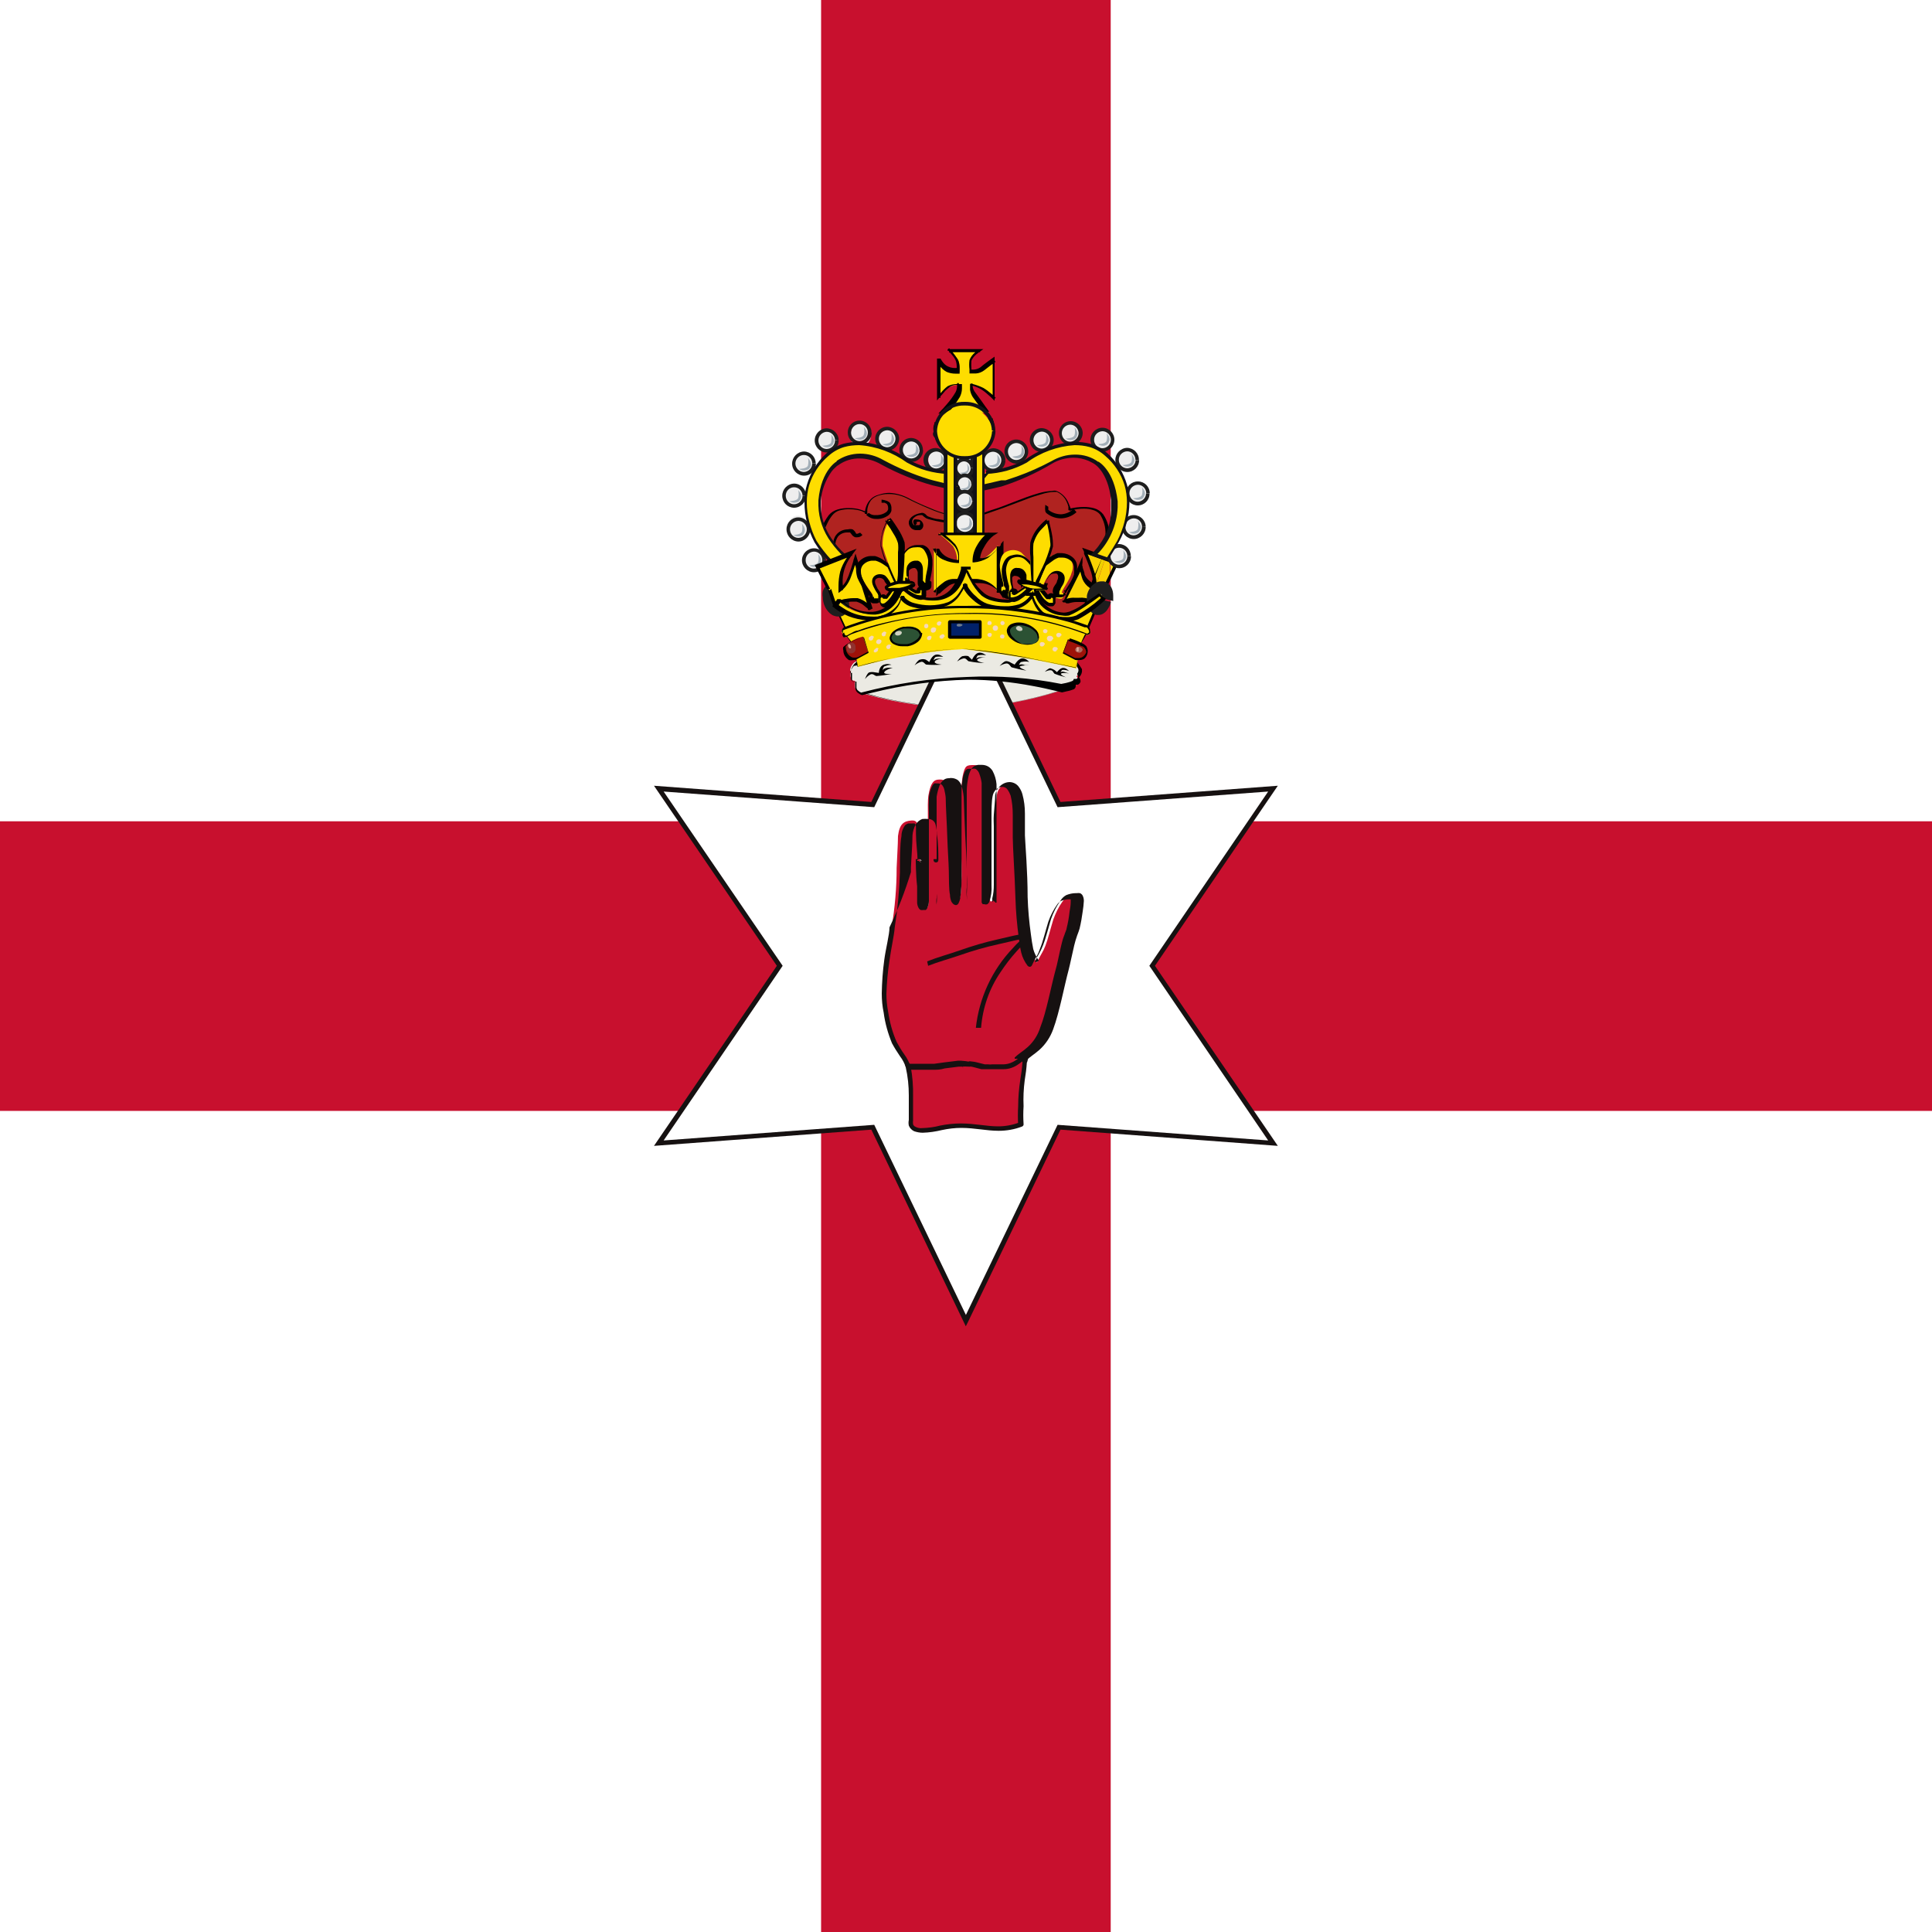 <?xml version="1.0" encoding="UTF-8"?><svg id="uuid-f0642725-b507-43e4-832d-4e0cb6fd89a9" xmlns="http://www.w3.org/2000/svg" viewBox="0 0 100 100"><rect x="0" y="0" width="100" height="100" fill="#808080" stroke="none"/><defs><style>.uuid-8b232cf2-35a7-446e-bffd-95ec07a566f7{fill:#f9d202;}.uuid-47343b32-8dbb-483b-bff0-4932cf6a881b{fill:#012169;}.uuid-2109f593-b46f-48fd-9de1-fdf2cceb9c55{fill:#efd000;}.uuid-3a22bf88-82ab-485b-af60-101c897d8664{fill:#eee;}.uuid-c46eea53-c3ef-42a5-aa75-6a9cc18d6e01{fill:#f0ddcb;}.uuid-18e0b45b-499b-4997-b5f5-fc51f3904dd9{fill:#f5d8bc;}.uuid-6473025d-08c7-4c37-bcc9-24dd85d5690d{fill:#fedf0f;}.uuid-c0bc27a9-a7db-4152-8d72-9c69d44156ff,.uuid-69f4c25e-339b-433d-8cfc-c49234833527{fill:#fff;}.uuid-2a9319fa-f074-41f9-a334-81b3f8aacdc4,.uuid-750fb3fb-8006-4cbf-ba73-ce089f644479{fill:#fedd00;}.uuid-d6ef25c5-240b-44d1-91e6-b19ad72940f3{fill:#fbd103;}.uuid-7eefc6f0-4724-4b70-9d2c-43a25d8e0862{fill:#916c68;}.uuid-fb10b62e-7e4d-47aa-abaf-30c9d911a428{fill:#8f322f;}.uuid-d0928ab5-4d0d-4adf-ad28-8885f63dca7b{fill:#cecfc1;}.uuid-5582fbd1-2f71-4cd1-a8da-09fcb1de5c05{fill:#aa675d;}.uuid-a0f4c7a0-515f-4865-beda-eb47a5f34876,.uuid-1cf87d98-1809-4f36-bc86-605d17574c93{fill:#c8102e;}.uuid-5bc126e9-65cb-41eb-a910-0018416b225e{fill:#e2a494;}.uuid-0c398f8d-a81c-43d7-8b5d-c424f786ce27{fill:#121116;}.uuid-91057e00-f57f-4965-a6d3-f9c950a9aefe{fill:#1e1e1e;}.uuid-26262bba-421b-453e-a028-cb04a1103fd6{fill:#161111;}.uuid-93568a76-5868-4d72-ba1d-94ade2135fb6{fill:#707c8b;}.uuid-7f3de649-4f7d-454b-95b1-2d92aac13966{fill:#2c5234;}.uuid-b0a20211-2916-471b-9eef-49d098842d4d{fill:#4d3126;}.uuid-74fbe70e-fda2-4e61-a663-210e556d16e1{fill:#a3afb8;}.uuid-74fbe70e-fda2-4e61-a663-210e556d16e1,.uuid-1cf87d98-1809-4f36-bc86-605d17574c93,.uuid-bc1052e8-41fb-4a8a-b8f2-8344291c4826,.uuid-29489cbc-bd8b-42b7-9547-838e23a8904d,.uuid-2da14403-3242-457a-9721-7797c0055594,.uuid-7b84d9ab-181b-447c-a3f9-1eaaacde5e9f,.uuid-69f4c25e-339b-433d-8cfc-c49234833527,.uuid-750fb3fb-8006-4cbf-ba73-ce089f644479,.uuid-c9d5b39c-3db7-463d-bc0f-232b5efdeac6{fill-rule:evenodd;}.uuid-bc1052e8-41fb-4a8a-b8f2-8344291c4826{fill:#b3a192;}.uuid-29489cbc-bd8b-42b7-9547-838e23a8904d{fill:#b02320;}.uuid-2da14403-3242-457a-9721-7797c0055594{fill:#9f1209;}.uuid-7b84d9ab-181b-447c-a3f9-1eaaacde5e9f{fill:#ebeae3;}</style></defs><g id="uuid-51ebe8fe-002c-47df-878c-20d3b89aaddd"><polyline class="uuid-69f4c25e-339b-433d-8cfc-c49234833527" points="0 0 100 0 100 100 0 100 0 0"/><rect class="uuid-a0f4c7a0-515f-4865-beda-eb47a5f34876" y="42.51" width="100" height="14.99"/><polyline class="uuid-1cf87d98-1809-4f36-bc86-605d17574c93" points="57.49 0 57.49 100 42.5 100 42.5 0 57.49 0"/><path class="uuid-7b84d9ab-181b-447c-a3f9-1eaaacde5e9f" d="m55.49,35.41c.48-.76.19-1.24-.53-1.39-1.57.47-3.19.74-4.83.82-1.85,0-3.69-.21-5.49-.63-.53.34-.4,1.13-.14,1.63,1.82.55,3.71.82,5.61.79,1.6-.08,3.18-.37,4.71-.86.58-.19.67-.35.67-.36Z"/><path d="m55.49,35.41h0c.15-.2.23-.44.25-.69,0-.19-.08-.37-.22-.49-.17-.14-.37-.24-.59-.27h0l-.4.12c-1.44.4-2.92.63-4.41.7h-.41c-1.15-.02-2.3-.12-3.44-.32l-1.18-.22-.45-.1h0c-.26.18-.41.48-.39.79,0,.31.09.62.24.89h0c1.69.51,3.44.78,5.21.79h.42c1.6-.08,3.18-.37,4.71-.86.2-.06.39-.15.57-.26.04-.02.07-.05.1-.08h0s-.07.08-.12.11c-.16.1-.34.18-.52.23-1.52.49-3.1.78-4.7.86h-.41c-1.25-.01-2.49-.15-3.71-.41-.47-.1-.85-.2-1.12-.28l-.41-.12h0c-.14-.26-.22-.55-.23-.85-.02-.29.11-.56.35-.72h0c1.67.38,3.38.6,5.09.64h.41c1.64-.08,3.27-.35,4.84-.82h0c.2.03.39.12.55.25.12.11.19.27.19.43-.01.23-.09.45-.23.64h0v.04Z"/><polygon class="uuid-c0bc27a9-a7db-4152-8d72-9c69d44156ff" points="49.99 68.35 45.18 58.35 34.1 59.17 40.36 49.99 34.1 40.81 45.18 41.65 49.99 31.65 54.81 41.65 65.89 40.81 59.63 49.99 65.89 59.17 54.81 58.35 49.99 68.35"/><polygon class="uuid-26262bba-421b-453e-a028-cb04a1103fd6" points="49.99 68.35 50.11 68.3 45.25 58.22 34.35 59.03 40.51 49.99 34.35 40.97 45.25 41.78 49.99 31.92 54.74 41.78 65.64 40.97 59.49 49.99 65.64 59.03 54.74 58.22 49.88 68.3 49.99 68.35 50.11 68.3 49.99 68.35 50.11 68.41 54.89 58.47 66.14 59.31 59.78 49.99 66.14 40.67 54.89 41.51 49.99 31.35 45.1 41.51 33.85 40.67 40.21 49.99 33.85 59.31 45.1 58.47 49.99 68.65 50.11 68.41 49.99 68.35"/><path class="uuid-29489cbc-bd8b-42b7-9547-838e23a8904d" d="m49.92,31.61c6.05,1,5.84,1.28,5.84,1.28l1.58-4.72c.09-.52,0-1.05-.27-1.5-.43-.57-1.64-.25-1.64-.25,0,0-.17-.76-.7-1s-2.51.72-3.13.92c-.56.26-1.18.39-1.8.38-.94-.16-1.85-.47-2.69-.93-.33-.16-.7-.24-1.07-.23-.37-.03-.74.11-1,.38-.12.18-.19.38-.2.6-.25-.14-.53-.21-.82-.2-.37-.05-.74.07-1,.33-.21.31-.39.65-.53,1l.55,1.33v1.76l1.18,1.86,5.65-1h0"/><path d="m49.92,31.61v.1c2.83.47,4.29.77,5,1,.23.06.45.13.67.21h.13-.07.06l-.07-.06v.06h.09l-.07-.06.08.06h.09l1.59-4.73h0c.01-.14.01-.29,0-.43.02-.4-.09-.8-.32-1.14-.12-.15-.28-.26-.46-.31-.18-.05-.36-.07-.54-.07-.25,0-.5.03-.75.09v.1h.1c-.04-.15-.1-.29-.16-.43-.12-.27-.34-.48-.61-.59-.07-.02-.14-.02-.21,0-.24.01-.48.05-.71.12-.4.11-.87.29-1.28.45s-.79.31-1,.37-.53.19-.77.26c-.29.08-.6.12-.9.12h-.09c-.53-.06-1.04-.19-1.53-.41-.53-.21-1-.44-1.12-.51-.33-.18-.69-.29-1.07-.3h.04c-.2,0-.4.04-.59.11-.19.05-.35.16-.47.32-.14.19-.21.42-.22.66h.1v-.09c-.27-.14-.57-.21-.87-.21-.21-.01-.43.01-.63.07-.18.05-.34.15-.46.29-.15.2-.27.41-.37.63l-.18.42h0l.57,1.3v1.77l1.23,1.94,5.72-1v-.1l-.07-.07h0l-.14.14h.19v-.1l.07.07h0l.23-.23-5.9,1-1.06-1.73v-1.76l-.57-1.3h-.09.09v-.12l.21-.45c.07-.15.16-.29.26-.41.09-.11.22-.2.36-.24.19-.05.38-.07.57-.06.19,0,.39.03.57.09l.15.07h0l.15.1v-.18h0c0-.19.07-.37.18-.53.1-.12.22-.2.37-.25.17-.06.35-.09.53-.09h.06c.35,0,.69.1,1,.27.15.08.61.3,1.14.52.51.22,1.05.36,1.6.42h.1c.34,0,.67-.03,1-.12l.77-.27c.29-.09.85-.32,1.43-.53.27-.11.55-.2.84-.28.21-.07.43-.11.65-.12h.14c.22.1.4.27.5.49.04.09.08.18.1.27,0,.03,0,.05,0,.08h0v.11h.16c.21-.05.42-.08.64-.08.16,0,.32.02.48.07.14.04.27.12.36.23.19.3.29.65.28,1,0,.1,0,.19,0,.29v.08h.1-.1l-1.58,4.73.18.09s0-.04,0-.06c.01-.04.01-.07,0-.11-.09-.06-.19-.11-.3-.14-1.83-.5-3.69-.88-5.57-1.13v.1l.07.07-.07-.07"/><path class="uuid-7b84d9ab-181b-447c-a3f9-1eaaacde5e9f" d="m55.57,34.27s.3.36.29.49c-.02.1-.07.18-.14.25.06.06.08.15.07.23,0,.14-.21.15-.21.15.02.08-.02.16-.09.19-.19.07-.39.12-.59.16-1.59-.41-3.22-.64-4.86-.66-1.84.06-3.68.34-5.46.81,0,0-.3-.11-.32-.31-.02-.11-.02-.23,0-.34-.09.01-.18-.04-.21-.13-.04-.12-.04-.24,0-.36,0,0-.11,0,0-.24.05-.11.13-.21.24-.27,1.81-.61,3.7-.95,5.61-1,1.91,0,3.8.35,5.6,1l.07.03Z"/><path d="m55.57,34.27h0c.05.06.1.12.15.19l.1.16s0,.07,0,.11h0c-.01.05-.04.11-.07.15h0s.06.1.06.16h0s-.04.09-.09.1h-.14s-.02.08-.06.1c-.11.05-.22.08-.34.11l-.25.05h0c-1.61-.32-3.25-.44-4.89-.36-1.85.06-3.68.34-5.47.81h0c-.06-.03-.11-.06-.15-.1-.05-.03-.08-.09-.09-.15v-.06c0-.07,0-.13,0-.2h0v-.06h-.08s-.05,0-.08,0c-.04-.01-.06-.04-.07-.08,0-.05,0-.09,0-.14,0-.05,0-.09,0-.14h0v-.09h-.1c.01-.06.03-.12.06-.17.04-.07.09-.14.14-.2h.06l.46-.14c1.67-.51,3.4-.78,5.14-.8h.18c1.3,0,2.6.17,3.87.47.51.12.92.24,1.2.33l.34.12h.08l-.05.06h.06v-.06h0c-.58-.21-1.17-.38-1.77-.52-1.21-.36-2.47-.58-3.73-.67h-.06c-1.91.05-3.81.39-5.62,1h0c-.11.07-.2.17-.25.29-.04.06-.06.13-.07.2,0,.02,0,.05,0,.07h0c-.01.06-.01.12,0,.18,0,.05,0,.11,0,.16.02.06.06.11.12.14.04,0,.07,0,.11,0h0c-.01.1-.01.19,0,.29v.06c.02.11.09.21.19.26.05.04.1.06.16.08h0l.5-.12c1.64-.41,3.31-.64,5-.68,1.13,0,2.25.12,3.36.33.45.08.82.17,1.08.23l.41.1h0l.25-.06c.12-.02.24-.06.35-.1.07-.03.11-.1.11-.18v-.06h.11c.07-.03.12-.09.14-.16h0c0-.08-.03-.16-.08-.22h0c.08-.08.13-.17.15-.28h0s.01-.1,0-.15c-.08-.13-.16-.25-.25-.36h-.18Z"/><path d="m43.24,28.35h0c0-.06,0-.11,0-.17,0-.14.05-.28.13-.4.11-.14.29-.22.47-.22.05,0,.11,0,.16,0l.08.1c.04.07.12.13.2.15h.09c.1,0,.2-.04.27-.12l-.12-.12h0s-.1.05-.15.06h0c-.05,0-.06,0-.09-.07-.04-.07-.09-.12-.15-.16-.08-.02-.16-.02-.24,0-.24,0-.47.1-.61.29-.11.14-.16.32-.16.5,0,.07,0,.15,0,.22h.17l-.05-.06Z"/><polyline class="uuid-6473025d-08c7-4c37-bcc9-24dd85d5690d" points="57.49 29.07 57.49 29.75 57.78 29.16 57.78 29.16 57.49 29.07"/><path class="uuid-d6ef25c5-240b-44d1-91e6-b19ad72940f3" d="m57.18,28.99l-.71,2.13h0l.35-.06.63-1.29v-.69l-.27-.09"/><path class="uuid-8b232cf2-35a7-446e-bffd-95ec07a566f7" d="m55.9,29.29l-.81,1.88c.18-.1.38-.15.58-.15h.6l.21-.63c-.18-.12-.32-.29-.42-.48-.07-.21-.13-.42-.16-.64m.23-.7c.17.37.32.74.44,1.13v.26l.47-1.07-.86-.3"/><path class="uuid-2109f593-b46f-48fd-9de1-fdf2cceb9c55" d="m57.04,28.88l-.42,1.11c.03.18.03.36,0,.54-.05-.03-.1-.07-.15-.11l-.21.63.2.05.72-2.11-.14-.11"/><path d="m57.78,29.16h-.08l-.89,1.83-.31.05v.09-.08c-.2-.09-.43-.13-.65-.11h-.25c-.22-.01-.44.05-.63.17l.06.07h.09l.93-1.86h-.18c.03.22.09.45.16.66.08.18.2.33.36.44.13.11.24.18.25.19l.12.07v-.14c0-.09,0-.17,0-.26,0-.19-.03-.38-.08-.57-.12-.39-.27-.78-.44-1.15h-.09v.08l1.64.59v-.18h0v.05h.08v.09h0v-.18l-1.86-.66.1.21v.1c.15.33.27.66.38,1,.05.17.07.34.07.52,0,.06,0,.11,0,.17h.1v-.08h0l-.26-.2c-.11-.09-.2-.2-.26-.33,0-.11-.08-.27-.11-.39s0-.23,0-.23v-.32l-.98,2.32.15.11h.11c.13-.04.27-.07.41-.07h.24c.15,0,.3.01.44.05h.09l.44-.08.93-1.92h-.09v-.05Z"/><rect class="uuid-0c398f8d-a81c-43d7-8b5d-c424f786ce27" x="49.46" y="23.32" width="1.02" height="4.32"/><path class="uuid-0c398f8d-a81c-43d7-8b5d-c424f786ce27" d="m49.46,23.31v.09h.92v4.15h-.83v-4.24h-.18v4.33s0,.04,0,.06c.02,0,.05,0,.07,0h1s.05,0,.07,0c0-.02,0-.04,0-.06v-4.33s0-.04,0-.06c-.02,0-.05,0-.07,0h-1s-.05,0-.07,0c0,.02,0,.04,0,.06h.09Z"/><path class="uuid-750fb3fb-8006-4cbf-ba73-ce089f644479" d="m43.21,31.29l.65,1.4c1.95-.7,4-1.06,6.07-1.07,4.92,0,6.32,1,6.32,1l.73-1.73-.55.32-.56.35-.64.24-.77-.06-.69-.5-.35-.73-.57.53-1,.23-1-.26-.88-1.11s-.65,1.23-1.49,1.31c-.69.07-1.37-.14-1.9-.58,0,0-.44,1-1.18,1.19-.77.13-1.55-.07-2.16-.55l-.03.02Z"/><path d="m43.21,31.29h-.07l.68,1.46h.07l.12-.05c1.88-.64,3.85-.98,5.83-1h.09c1.68-.03,3.36.15,5,.52.34.08.68.2,1,.34.08.03.15.06.22.11h.05l.07.06.86-2-.75.44-.55.35-.62.23-.74-.06-.65-.47-.38-.81-.64.59-1,.22-1-.25-.94-1.18-.06.1s0,.03,0,.05c-.14.24-.31.47-.5.68-.23.28-.55.47-.9.54h-.25c-.39,0-.77-.1-1.11-.28l-.31-.2-.08-.06h0l-.08-.07v.1h0c-.1.2-.22.39-.36.57-.19.25-.45.44-.75.53-.16.04-.32.06-.48.06-.4,0-.79-.11-1.14-.3-.12-.05-.23-.12-.34-.2l-.1-.07h-.06v.16h0v-.11h-.07.07v-.08h0v.15h0v-.07.07-.06.06h0v-.06.06h0l.16.12c.45.31.99.49,1.54.5.17,0,.35-.02.52-.06.37-.12.69-.36.91-.69.13-.17.23-.35.32-.54h-.07l-.05.06c.48.4,1.08.62,1.7.61h.26c.45-.08.84-.33,1.11-.7.12-.22.22-.44.3-.67h-.07l-.06.05.9,1.13,1.05.27,1-.24.52-.47.31.65.72.52.81.07.66-.25.57-.36.35-.2-.64,1.52h.07l.05-.06s-1.44-1-6.37-1h-.07c-2.04.02-4.07.38-6,1.06v.08h.07l-.67-1.44h0l-.03-.03Z"/><path class="uuid-3a22bf88-82ab-485b-af60-101c897d8664" d="m54.44,22.77c0,.29-.24.53-.53.53s-.53-.24-.53-.53.24-.53.53-.53h0c.29,0,.52.24.53.53"/><path class="uuid-91057e00-f57f-4965-a6d3-f9c950a9aefe" d="m54.35,22.77c0,.24-.19.44-.43.45h0c-.24,0-.43-.2-.43-.44h0c0-.24.19-.43.43-.44h0c.24,0,.43.2.43.44h.19c0-.34-.28-.61-.62-.62h0c-.34,0-.62.28-.62.62h0c0,.34.28.62.62.62h0c.34,0,.62-.29.62-.63h-.19Z"/><path class="uuid-74fbe70e-fda2-4e61-a663-210e556d16e1" d="m53.67,23.04s.42,0,.46-.18c.03-.13.03-.27,0-.4,0,0,.2.22.14.4s-.11.21-.26.25c-.12.02-.24,0-.34-.07Z"/><path class="uuid-3a22bf88-82ab-485b-af60-101c897d8664" d="m53.17,23.37c0,.29-.24.53-.53.53s-.53-.24-.53-.53.24-.53.53-.53c.29,0,.53.24.53.53h0"/><path class="uuid-91057e00-f57f-4965-a6d3-f9c950a9aefe" d="m53.04,23.37c0,.24-.2.44-.44.44h0c-.24,0-.43-.2-.43-.44h0c0-.24.19-.43.43-.44h0c.24,0,.44.2.44.44h0s.18,0,.18,0c0-.34-.28-.62-.62-.62h0c-.34,0-.61.27-.61.61,0,0,0,0,0,.01h0c0,.34.27.62.61.63,0,0,0,0,0,0h0c.34,0,.62-.29.62-.63h-.18Z"/><path class="uuid-74fbe70e-fda2-4e61-a663-210e556d16e1" d="m52.39,23.63s.42,0,.47-.18c.03-.13.03-.26,0-.39,0,0,.2.22.14.39-.02.14-.12.24-.26.26-.12.02-.25,0-.35-.08Z"/><path class="uuid-3a22bf88-82ab-485b-af60-101c897d8664" d="m55.92,22.41c0,.29-.24.53-.53.54-.3-.04-.5-.31-.46-.61.03-.24.22-.43.46-.46.29,0,.53.24.53.53"/><path class="uuid-91057e00-f57f-4965-a6d3-f9c950a9aefe" d="m55.83,22.41c0,.24-.2.44-.44.45h0c-.24,0-.43-.2-.43-.44h0c0-.24.19-.43.43-.44h0c.24,0,.43.2.44.44h.21c0-.34-.28-.62-.62-.62h0c-.34,0-.61.27-.61.61,0,0,0,0,0,.01h0c0,.34.26.61.6.62,0,0,0,0,.01,0h0c.34,0,.62-.29.62-.63h-.21Z"/><path class="uuid-74fbe70e-fda2-4e61-a663-210e556d16e1" d="m55.15,22.7s.42,0,.47-.18c.03-.13.03-.27,0-.4,0,0,.2.22.14.4s-.11.22-.26.25c-.12.03-.25,0-.35-.07Z"/><path class="uuid-3a22bf88-82ab-485b-af60-101c897d8664" d="m57.6,22.76c0,.29-.24.53-.53.53-.29,0-.53-.24-.53-.53,0-.29.24-.53.53-.53.29,0,.53.24.53.53"/><path class="uuid-91057e00-f57f-4965-a6d3-f9c950a9aefe" d="m57.5,22.76c0,.24-.2.44-.44.44h0c-.24,0-.43-.19-.43-.43,0,0,0,0,0-.01h0c0-.24.19-.43.43-.44h0c.24,0,.44.2.44.44h0s.18,0,.18,0c0-.34-.28-.62-.62-.62h0c-.34,0-.62.28-.62.62h0c0,.34.28.62.62.62h0c.34,0,.62-.28.62-.62h0s-.18,0-.18,0Z"/><path class="uuid-74fbe70e-fda2-4e61-a663-210e556d16e1" d="m56.82,22.99s.42,0,.46-.18c.03-.13.03-.26,0-.39,0,0,.2.22.14.39s-.11.22-.26.26c-.11.01-.23-.01-.32-.08h-.02Z"/><path class="uuid-3a22bf88-82ab-485b-af60-101c897d8664" d="m58.86,23.8c0,.29-.22.52-.51.53,0,0,0,0-.01,0-.29,0-.53-.24-.53-.53,0-.29.22-.52.51-.53,0,0,0,0,.01,0,.29,0,.52.22.53.51,0,0,0,0,0,.01"/><path class="uuid-91057e00-f57f-4965-a6d3-f9c950a9aefe" d="m58.78,23.8c0,.24-.19.43-.43.44h0c-.24,0-.44-.2-.44-.44h0c0-.24.19-.43.43-.44h0c.24,0,.43.2.43.44h.18c0-.34-.27-.61-.61-.62h0c-.34.01-.61.29-.61.63h0c0,.34.28.62.62.62h0c.34,0,.61-.27.61-.61,0,0,0,0,0-.01h-.18Z"/><path class="uuid-74fbe70e-fda2-4e61-a663-210e556d16e1" d="m58.1,24.07s.42,0,.47-.18c.03-.13.03-.26,0-.39,0,0,.2.22.14.39s-.11.22-.26.25c-.12.03-.25,0-.35-.07Z"/><path class="uuid-3a22bf88-82ab-485b-af60-101c897d8664" d="m59.42,25.53c0,.29-.22.52-.51.53,0,0,0,0-.01,0-.29,0-.53-.24-.53-.53,0-.29.22-.52.51-.53,0,0,0,0,.01,0,.29,0,.52.22.53.51,0,0,0,0,0,.01"/><path class="uuid-91057e00-f57f-4965-a6d3-f9c950a9aefe" d="m59.32,25.53c0,.24-.19.43-.43.44h0c-.24,0-.43-.2-.43-.44h0c0-.24.19-.43.43-.44h0c.24,0,.44.2.44.44h0s.18,0,.18,0c0-.34-.27-.61-.61-.61,0,0,0,0-.01,0h0c-.34,0-.61.27-.61.61,0,0,0,0,0,.01h0c0,.34.26.61.6.62,0,0,0,0,.01,0h0c.34,0,.61-.27.61-.61,0,0,0,0,0-.01h-.18Z"/><path class="uuid-74fbe70e-fda2-4e61-a663-210e556d16e1" d="m58.64,25.79s.42,0,.47-.18c.03-.13.03-.26,0-.39,0,0,.2.22.14.39s-.11.22-.26.25c-.12.03-.25,0-.35-.07Z"/><path class="uuid-3a22bf88-82ab-485b-af60-101c897d8664" d="m59.21,27.27c0,.29-.24.53-.53.53s-.53-.24-.53-.53.24-.53.53-.53h0c.29,0,.53.24.53.53"/><path class="uuid-91057e00-f57f-4965-a6d3-f9c950a9aefe" d="m59.11,27.27c0,.24-.19.43-.43.44h0c-.24,0-.43-.19-.43-.43,0,0,0,0,0-.01h0c0-.24.19-.43.43-.44h0c.24,0,.43.19.43.43,0,0,0,0,0,.01h.19c0-.34-.28-.61-.62-.61h0c-.34,0-.62.28-.62.62h0c0,.34.28.62.62.62h0c.34,0,.62-.28.62-.62h0s-.19-.01-.19-.01Z"/><path class="uuid-74fbe70e-fda2-4e61-a663-210e556d16e1" d="m58.44,27.54s.42,0,.46-.18c.03-.13.03-.26,0-.39,0,0,.2.22.14.39s-.12.22-.26.26c-.12.02-.24,0-.34-.08Z"/><path class="uuid-3a22bf88-82ab-485b-af60-101c897d8664" d="m58.43,28.79c0,.29-.22.52-.51.53,0,0,0,0-.01,0-.29,0-.53-.24-.53-.53,0-.29.23-.52.52-.54.29,0,.53.24.53.53"/><path class="uuid-91057e00-f57f-4965-a6d3-f9c950a9aefe" d="m58.35,28.79c0,.24-.19.43-.43.44h0c-.24,0-.44-.2-.44-.44h0c0-.24.2-.44.44-.44h0c.24,0,.43.19.43.43h.18c0-.34-.26-.61-.6-.62,0,0,0,0-.01,0h0c-.34,0-.62.29-.61.63h0c0,.34.28.62.62.62h0c.34,0,.61-.27.61-.61,0,0,0,0,0-.01h-.19Z"/><path class="uuid-74fbe70e-fda2-4e61-a663-210e556d16e1" d="m57.67,29.06s.43,0,.47-.18c.03-.13.03-.27,0-.4,0,0,.2.23.14.4s-.11.22-.25.25c-.12.03-.26,0-.36-.07Z"/><path class="uuid-3a22bf88-82ab-485b-af60-101c897d8664" d="m51.92,23.82c0,.29-.24.53-.53.53-.29,0-.53-.24-.53-.53,0-.29.24-.53.53-.53.29,0,.52.22.53.51,0,0,0,0,0,.01"/><path class="uuid-91057e00-f57f-4965-a6d3-f9c950a9aefe" d="m51.83,23.82c0,.24-.2.44-.44.44h0c-.24,0-.43-.2-.43-.44h0c0-.24.19-.43.43-.44h0c.24,0,.44.2.44.44h0s.21,0,.21,0c0-.34-.28-.61-.62-.62h0c-.34.01-.61.29-.61.63h0c0,.34.26.61.6.62,0,0,0,0,.01,0h0c.34,0,.62-.28.62-.62h0s-.21-.01-.21-.01Z"/><path class="uuid-74fbe70e-fda2-4e61-a663-210e556d16e1" d="m51.15,24.1s.42,0,.46-.18c.03-.13.03-.26,0-.39,0,0,.21.22.15.39s-.12.22-.26.25c-.12.03-.25,0-.35-.07Z"/><path class="uuid-3a22bf88-82ab-485b-af60-101c897d8664" d="m50.33,23.69c0,.24-.2.44-.44.44-.24,0-.44-.2-.44-.44s.2-.44.44-.44.44.2.44.44h0"/><path class="uuid-91057e00-f57f-4965-a6d3-f9c950a9aefe" d="m50.24,23.69c0,.19-.16.35-.35.36h0c-.19,0-.35-.17-.35-.36h0c0-.19.16-.35.35-.35h0c.19,0,.35.16.35.35h.18c0-.29-.24-.53-.53-.53h0c-.29,0-.53.24-.53.53h0c0,.29.24.53.53.53h0c.29,0,.53-.24.53-.53,0,0,0,0,0-.01h-.18Z"/><path class="uuid-74fbe70e-fda2-4e61-a663-210e556d16e1" d="m49.69,23.91s.35,0,.39-.15c.02-.11.02-.22,0-.33,0,0,.17.19.12.33s-.16.23-.24.23c-.1.01-.19-.02-.27-.08Z"/><path class="uuid-3a22bf88-82ab-485b-af60-101c897d8664" d="m50.35,24.24c0,.24-.2.44-.44.44-.24,0-.44-.2-.44-.44h0c0-.25.19-.45.43-.45h0c.24,0,.44.2.45.44"/><path class="uuid-91057e00-f57f-4965-a6d3-f9c950a9aefe" d="m50.24,24.24c0,.19-.15.34-.34.35h0c-.19,0-.35-.16-.35-.35h0c0-.19.15-.35.34-.36,0,0,0,0,0,0h0c.19,0,.34.16.34.35h.19c0-.29-.24-.53-.53-.53h0c-.29,0-.53.25-.52.54h0c0,.29.24.53.53.53h0c.29,0,.53-.24.53-.53h-.19Z"/><path class="uuid-74fbe70e-fda2-4e61-a663-210e556d16e1" d="m49.69,24.47s.36,0,.39-.16c.01-.11,0-.22-.04-.32,0,0,.17.19.12.33s-.1.19-.22.22c-.09,0-.18-.02-.25-.07Z"/><path class="uuid-3a22bf88-82ab-485b-af60-101c897d8664" d="m50.38,25.05c0,.24-.2.44-.44.44-.24,0-.44-.2-.44-.44h0c0-.25.2-.44.44-.44.24,0,.44.2.44.44h0"/><path class="uuid-91057e00-f57f-4965-a6d3-f9c950a9aefe" d="m50.28,25.05c0,.19-.15.35-.34.36,0,0,0,0,0,0h0c-.19,0-.35-.17-.35-.36h0c0-.19.15-.34.34-.35h0c.19,0,.34.15.34.34,0,0,0,0,0,.01h.19c0-.29-.24-.53-.53-.54h0c-.29.01-.52.25-.52.54h0c0,.29.23.53.52.54,0,0,0,0,.01,0h0c.29,0,.53-.25.53-.54h-.19Z"/><path class="uuid-74fbe70e-fda2-4e61-a663-210e556d16e1" d="m49.72,25.29s.36,0,.39-.15c.03-.11.03-.22,0-.33,0,0,.17.18.12.33-.02.11-.11.19-.22.21-.1.02-.21,0-.29-.06Z"/><path class="uuid-3a22bf88-82ab-485b-af60-101c897d8664" d="m50.42,25.93c0,.28-.22.5-.5.5s-.5-.22-.5-.5c0-.26.21-.48.47-.49.27,0,.48.21.48.48h0"/><path class="uuid-91057e00-f57f-4965-a6d3-f9c950a9aefe" d="m50.32,25.93c0,.21-.17.38-.38.39h0c-.21,0-.38-.18-.39-.39h0c0-.21.16-.38.37-.39,0,0,0,0,.01,0h0c.21,0,.38.17.38.38h.18c0-.31-.25-.56-.56-.57h0c-.31.01-.56.27-.56.58h0c0,.31.26.57.57.57h0c.31,0,.56-.26.56-.57h-.18Z"/><path class="uuid-74fbe70e-fda2-4e61-a663-210e556d16e1" d="m49.71,26.16s.39,0,.43-.16c.03-.12.03-.24,0-.36,0,0,.18.2.13.36s-.1.2-.23.23c-.11.03-.24,0-.33-.07Z"/><path class="uuid-3a22bf88-82ab-485b-af60-101c897d8664" d="m50.46,27.09c0,.29-.22.52-.51.53,0,0,0,0-.01,0-.3.01-.55-.22-.56-.52s.22-.55.52-.56c.3-.01.55.22.56.52,0,0,0,.01,0,.02"/><path class="uuid-91057e00-f57f-4965-a6d3-f9c950a9aefe" d="m50.38,27.09c0,.24-.19.43-.43.44h0c-.24,0-.44-.2-.44-.44h0c0-.24.18-.43.42-.44,0,0,0,0,.01,0h0c.24,0,.43.19.43.43h.18c0-.34-.27-.61-.61-.62h0c-.34,0-.62.29-.61.63h0c0,.34.28.62.62.62h0c.34,0,.61-.27.61-.61,0,0,0,0,0-.01h-.18Z"/><path class="uuid-74fbe70e-fda2-4e61-a663-210e556d16e1" d="m49.69,27.36s.43,0,.47-.18c.03-.13.03-.27,0-.4,0,0,.2.23.14.4s-.11.22-.25.25c-.12.03-.26,0-.36-.07Z"/><path class="uuid-3a22bf88-82ab-485b-af60-101c897d8664" d="m50.42,29.46c0,.28-.22.5-.5.5s-.5-.22-.5-.5c0-.27.21-.49.48-.5,0,0,0,0,.01,0,.27,0,.49.22.5.49"/><path class="uuid-91057e00-f57f-4965-a6d3-f9c950a9aefe" d="m50.32,29.46c0,.22-.17.4-.39.41,0,0,0,0-.01,0h0c-.22,0-.4-.18-.4-.4,0,0,0,0,0-.01h0c0-.22.17-.4.39-.41,0,0,0,0,.01,0h0c.22,0,.4.19.4.41h.18c0-.32-.26-.58-.58-.58h0c-.32,0-.58.26-.58.58,0,0,0,0,0,.01h0c0,.32.25.58.57.59,0,0,0,0,.01,0h0c.32,0,.58-.27.58-.59h-.18Z"/><path class="uuid-74fbe70e-fda2-4e61-a663-210e556d16e1" d="m49.69,29.72s.4,0,.44-.17c.03-.12.03-.26,0-.38,0,0,.19.21.13.38s-.1.2-.24.23c-.11.03-.23,0-.33-.06Z"/><path class="uuid-3a22bf88-82ab-485b-af60-101c897d8664" d="m49.04,23.8c0,.29-.24.53-.53.54-.3-.04-.5-.31-.46-.61.03-.24.22-.43.46-.46.29,0,.52.24.53.53"/><path class="uuid-91057e00-f57f-4965-a6d3-f9c950a9aefe" d="m48.9,23.8c0,.24-.2.44-.44.45h0c-.24,0-.43-.2-.43-.44h0c0-.24.19-.43.43-.44h0c.24,0,.43.2.44.44h.14c0-.34-.28-.62-.62-.62h0c-.34,0-.62.28-.62.62h0c0,.34.28.61.62.62h0c.34,0,.62-.29.62-.63h-.14Z"/><path class="uuid-74fbe70e-fda2-4e61-a663-210e556d16e1" d="m48.22,24.09s.42,0,.47-.18c.03-.13.03-.27,0-.4,0,0,.2.23.14.4s-.11.22-.26.25c-.12.03-.25,0-.35-.07Z"/><path class="uuid-3a22bf88-82ab-485b-af60-101c897d8664" d="m47.68,23.29c0,.29-.24.53-.53.53s-.53-.24-.53-.53.24-.53.53-.53h0c.29,0,.52.22.53.51,0,0,0,.01,0,.02"/><path class="uuid-91057e00-f57f-4965-a6d3-f9c950a9aefe" d="m47.6,23.29c0,.24-.18.43-.42.44,0,0,0,0-.01,0h0c-.24,0-.44-.2-.44-.44h0c0-.24.19-.43.43-.44h0c.24,0,.43.2.43.44h.18c0-.34-.26-.61-.6-.62,0,0,0,0-.01,0h0c-.34,0-.61.27-.61.61,0,0,0,0,0,.01h0c0,.34.28.62.62.62h0c.34,0,.61-.27.61-.61,0,0,0,0,0-.01h-.18Z"/><path class="uuid-74fbe70e-fda2-4e61-a663-210e556d16e1" d="m46.92,23.56s.43,0,.47-.18c.03-.13.03-.26,0-.39,0,0,.2.22.15.39s-.12.22-.26.26c-.13.02-.26,0-.36-.08Z"/><path class="uuid-3a22bf88-82ab-485b-af60-101c897d8664" d="m46.44,22.7c0,.29-.24.53-.53.54-.3-.04-.5-.31-.46-.61.03-.24.22-.43.46-.46.29,0,.52.24.53.53"/><path class="uuid-91057e00-f57f-4965-a6d3-f9c950a9aefe" d="m46.35,22.7c0,.24-.19.44-.43.45h0c-.24,0-.43-.2-.43-.44h0c0-.24.19-.43.43-.44h0c.24,0,.43.2.43.44h.19c0-.34-.28-.61-.62-.62h0c-.34,0-.62.28-.62.62h0c0,.34.28.62.62.62h0c.34,0,.62-.29.62-.63h-.19Z"/><path class="uuid-74fbe70e-fda2-4e61-a663-210e556d16e1" d="m45.67,22.99s.42,0,.46-.18c.03-.13.03-.27,0-.4,0,0,.2.22.14.4s-.11.21-.26.25c-.12.02-.24,0-.34-.07Z"/><path class="uuid-3a22bf88-82ab-485b-af60-101c897d8664" d="m45.04,22.39c.1.28-.05.58-.32.68-.28.1-.58-.05-.68-.32-.04-.11-.04-.24,0-.35,0-.29.24-.53.53-.53.29,0,.52.23.52.52,0,0,0,0,0,.01"/><path class="uuid-91057e00-f57f-4965-a6d3-f9c950a9aefe" d="m44.92,22.39c0,.24-.18.43-.42.44,0,0,0,0-.01,0h0c-.24,0-.44-.2-.44-.44h0c0-.24.2-.44.44-.44h0c.24,0,.43.19.43.43,0,0,0,0,0,.01h.19c0-.34-.28-.62-.62-.62h0c-.34,0-.61.27-.61.61,0,0,0,0,0,.01h0c0,.34.28.62.62.63h0c.34,0,.62-.29.62-.63h-.2Z"/><path class="uuid-74fbe70e-fda2-4e61-a663-210e556d16e1" d="m44.24,22.68s.43,0,.47-.18c.04-.13.04-.27,0-.4,0,0,.21.22.15.4-.03.13-.13.23-.26.25-.12.02-.25,0-.36-.07Z"/><path class="uuid-3a22bf88-82ab-485b-af60-101c897d8664" d="m43.32,22.8c0,.29-.24.53-.53.53-.3,0-.54-.23-.55-.53,0-.3.23-.54.53-.55.3,0,.54.23.55.53,0,0,0,0,0,0"/><path class="uuid-91057e00-f57f-4965-a6d3-f9c950a9aefe" d="m43.22,22.8c0,.24-.19.43-.43.44h0c-.24,0-.43-.2-.43-.44h0c0-.24.19-.44.43-.45h0c.24,0,.43.2.43.44h.19c0-.34-.28-.61-.62-.62h0c-.34,0-.62.29-.62.63h0c0,.34.28.62.62.62h0c.34,0,.62-.28.62-.62h0s-.19,0-.19,0Z"/><path class="uuid-74fbe70e-fda2-4e61-a663-210e556d16e1" d="m42.56,23.07s.42,0,.46-.18c.03-.13.03-.27,0-.4,0,0,.2.23.14.4s-.12.22-.26.25c-.12.02-.24,0-.34-.07Z"/><path class="uuid-3a22bf88-82ab-485b-af60-101c897d8664" d="m42.12,23.99c0,.29-.22.52-.51.53,0,0,0,0-.01,0-.29,0-.53-.24-.53-.53,0-.29.24-.53.53-.53.29,0,.52.22.53.51,0,0,0,0,0,.01"/><path class="uuid-91057e00-f57f-4965-a6d3-f9c950a9aefe" d="m42.04,23.99c0,.24-.19.43-.43.44h0c-.24,0-.44-.2-.44-.44h0c0-.24.2-.44.44-.44h0c.24,0,.43.19.43.43,0,0,0,0,0,.01h.18c0-.34-.26-.61-.6-.62,0,0,0,0-.01,0h0c-.34.01-.61.29-.61.63h0c0,.34.28.62.62.62h0c.34,0,.61-.27.61-.61,0,0,0,0,0-.01h-.19Z"/><path class="uuid-74fbe70e-fda2-4e61-a663-210e556d16e1" d="m41.35,24.27s.43,0,.47-.18c.03-.13.03-.26,0-.39,0,0,.2.22.15.39s-.12.22-.26.25c-.12.03-.26,0-.36-.07Z"/><path class="uuid-3a22bf88-82ab-485b-af60-101c897d8664" d="m41.63,25.66c0,.29-.24.53-.53.53-.29,0-.53-.24-.53-.53,0-.29.24-.53.53-.53.29,0,.52.22.53.51,0,0,0,0,0,.01"/><path class="uuid-91057e00-f57f-4965-a6d3-f9c950a9aefe" d="m41.54,25.66c0,.24-.2.44-.44.44h0c-.24,0-.43-.2-.43-.44h0c0-.24.18-.43.42-.44,0,0,0,0,.01,0h0c.24,0,.43.19.44.43h.18c0-.34-.28-.62-.62-.62h0c-.34.01-.61.29-.61.63h0c0,.34.26.61.6.62,0,0,0,0,.01,0h0c.34,0,.62-.28.62-.62h0s-.18,0-.18,0Z"/><path class="uuid-74fbe70e-fda2-4e61-a663-210e556d16e1" d="m40.86,25.94s.42,0,.46-.18c.03-.13.03-.26,0-.39,0,0,.2.22.14.39s-.11.22-.26.25c-.12.03-.24,0-.34-.07Z"/><path class="uuid-3a22bf88-82ab-485b-af60-101c897d8664" d="m41.85,27.4c0,.29-.24.53-.53.53-.29,0-.52-.23-.52-.52,0,0,0,0,0-.01-.1-.28.05-.58.32-.68.28-.1.58.05.68.32.04.11.04.24,0,.35"/><path class="uuid-91057e00-f57f-4965-a6d3-f9c950a9aefe" d="m41.76,27.4c0,.24-.2.44-.44.44h0c-.24,0-.43-.2-.43-.44h0c0-.24.19-.43.43-.44h0c.24,0,.44.2.44.44h0s.18,0,.18,0c0-.34-.28-.62-.62-.62h0c-.34,0-.61.27-.61.61,0,0,0,0,0,.01h0c0,.34.27.62.61.63,0,0,0,0,0,0h0c.34,0,.62-.29.62-.63h-.18Z"/><path class="uuid-74fbe70e-fda2-4e61-a663-210e556d16e1" d="m41.04,27.69s.42,0,.47-.18c.03-.13.03-.27,0-.4,0,0,.2.22.14.4s-.11.21-.26.25c-.11.01-.22-.01-.32-.07h-.03Z"/><path class="uuid-3a22bf88-82ab-485b-af60-101c897d8664" d="m42.67,28.99c0,.29-.24.53-.53.53s-.53-.24-.53-.53.24-.53.53-.53h0c.29,0,.53.24.53.53"/><path class="uuid-91057e00-f57f-4965-a6d3-f9c950a9aefe" d="m42.56,28.99c0,.24-.19.43-.43.44h0c-.24,0-.43-.19-.43-.43,0,0,0,0,0-.01h0c0-.24.19-.43.43-.44h0c.24,0,.43.19.43.43,0,0,0,0,0,.01h.19c0-.34-.28-.61-.62-.61h0c-.34,0-.62.28-.62.62h0c0,.34.28.62.62.62h0c.34,0,.62-.28.62-.62h0s-.19-.01-.19-.01Z"/><path class="uuid-74fbe70e-fda2-4e61-a663-210e556d16e1" d="m41.89,29.26s.42,0,.46-.18c.03-.13.03-.26,0-.39,0,0,.2.22.14.39s-.11.22-.26.26c-.12.02-.24,0-.34-.08Z"/><path class="uuid-3a22bf88-82ab-485b-af60-101c897d8664" d="m43.57,30.99c.07.28,0,.55-.18.6s-.38-.15-.46-.43,0-.55.18-.6.38.14.46.42"/><path class="uuid-91057e00-f57f-4965-a6d3-f9c950a9aefe" d="m43.24,31.06s0,.08,0,.12c0,.03,0,.06,0,.09h0l.09.06v-.1s-.05,0-.07,0l.09.06v-.1.13-.14h0v.13-.13h0v.09-.08h0c-.05-.05-.09-.11-.11-.18,0-.04,0-.08,0-.12,0-.03,0-.06,0-.09h0l-.09-.06v.1s.04,0,.06,0l-.09-.06v.1-.14.15h0v-.14.14h0v-.1.09h0c.05.05.08.11.1.18l.68-.19c-.04-.17-.13-.33-.25-.46-.06-.06-.13-.12-.21-.16-.09-.04-.18-.07-.28-.07-.05,0-.1,0-.15,0-.09.02-.16.06-.23.12-.09.08-.15.18-.19.29-.02.11-.02.21,0,.32,0,.28.1.55.29.76.06.07.13.12.21.17.09.04.18.07.28.07h.15c.09-.02.17-.07.23-.13.09-.07.15-.17.19-.28.02-.11.02-.21,0-.32.02-.1.02-.2,0-.3l-.68.18h-.02Z"/><path class="uuid-74fbe70e-fda2-4e61-a663-210e556d16e1" d="m43.17,31.37s.26-.08.24-.25c-.02-.13-.06-.26-.12-.38.1.1.16.22.19.36,0,.17,0,.23-.09.28-.07.04-.15.03-.22-.01Z"/><path class="uuid-3a22bf88-82ab-485b-af60-101c897d8664" d="m57.14,31.07c-.07.28-.27.48-.45.44s-.26-.31-.19-.6.27-.48.45-.44.26.31.19.6"/><path class="uuid-91057e00-f57f-4965-a6d3-f9c950a9aefe" d="m56.81,30.99c-.02.06-.04.12-.08.17h0v.08-.09h0v.08h0v-.14h0v.14-.14.13l.08-.1h-.05v.13l.08-.1v.05h.06v.05h.06s0-.06,0-.09c0-.04,0-.07,0-.11h0c.01-.06.05-.12.09-.17h0v-.12.12h0v-.12h0v.14h0v-.14.14-.13l-.09.1h.06v-.13l-.09.1v-.05h0v-.05h0s0,.06,0,.09c0,.04,0,.07,0,.11l.69.17c0-.09,0-.19,0-.28,0-.15-.03-.3-.1-.43-.04-.07-.09-.13-.15-.19-.07-.06-.15-.1-.24-.12h-.13c-.1,0-.2.03-.29.08-.12.07-.22.16-.29.27-.08.11-.13.24-.16.37h0c-.01.09-.01.19,0,.28,0,.15.03.3.1.43.04.07.09.13.15.19.07.06.15.1.24.12h.13c.06,0,.12-.02.17-.04.12-.06.22-.15.29-.27.08-.11.13-.24.16-.37l-.69-.16Z"/><path class="uuid-74fbe70e-fda2-4e61-a663-210e556d16e1" d="m56.61,31.22s.26.06.33-.11c.04-.12.06-.25.07-.38.04.13.04.27,0,.4-.08.16-.13.2-.22.21-.08,0-.15-.05-.18-.12Z"/><path class="uuid-bc1052e8-41fb-4a8a-b8f2-8344291c4826" d="m49.49,20.93v.89c-.37.02-.74.08-1.1.19-.2.45.25,1.07.25,1.07.38-.21.82-.3,1.25-.26.44-.02.87.05,1.28.21.12-.19.2-.41.23-.63,0-.18-.04-.36-.09-.53,0,0-.44-.05-.57-.05h-.38v-.91l-.87.02Z"/><path d="m49.49,20.93h-.09v.89h.09v-.1l-.54.06-.38.07h-.2s0,.04,0,.06c-.04.09-.06.2-.06.3,0,.21.06.42.16.6.04.09.09.19.15.27l.06.07.07-.05h0c.37-.2.78-.29,1.2-.25.32,0,.63.03.94.1l.23.07h.13v-.07s.06-.1.12-.23c.07-.14.11-.29.12-.45,0-.19-.04-.38-.1-.56v-.05h-.87v-.91h-1.05v.09h.09v.16h.79v.91h1.03v-.09h-.09c.05.15.08.3.08.46-.01.13-.04.26-.1.38l-.08.14h0l.07.05v-.08c-.42-.17-.87-.24-1.32-.22-.45-.04-.91.06-1.31.28l.06.07h.07c-.15-.22-.24-.47-.27-.74-.02-.08-.02-.15,0-.23h.21c.18-.03.36-.06.54-.07h.37v-1h-.09l-.03.07Z"/><path class="uuid-c46eea53-c3ef-42a5-aa75-6a9cc18d6e01" d="m51.04,22.3c0,.1-.09.18-.19.18-.1,0-.18-.08-.18-.18s.08-.18.18-.18c.1,0,.18.08.19.18m.43.09c0,.1-.08.19-.19.19,0,0,0,0-.01,0-.1.02-.2-.04-.23-.15,0-.01,0-.03,0-.04,0-.1.09-.18.19-.19.11,0,.19.08.2.19m-.87-.1c0,.1-.08.18-.18.18,0,0,0,0-.01,0-.1,0-.18-.09-.17-.19,0-.1.09-.18.19-.17.1,0,.17.08.17.18m-.87,0c0,.11-.08.2-.19.21s-.2-.08-.21-.19.08-.2.19-.21c0,0,0,0,0,0,.1,0,.19.07.2.18,0,0,0,0,0,.01m-.49,0c0,.1-.07.18-.17.19,0,0-.01,0-.02,0-.1,0-.19-.07-.2-.18,0,0,0,0,0-.01,0-.11.09-.19.2-.19.1,0,.18.09.19.19m.84-.5c0,.09-.07.16-.16.16h0c-.09,0-.16-.07-.17-.16,0-.09.07-.16.16-.16,0,0,0,0,.01,0,.09,0,.16.07.16.16h0m0-.74c0,.09-.07.16-.16.16h0c-.09,0-.16-.07-.17-.16,0-.09.07-.16.16-.16,0,0,0,0,.01,0,.09,0,.16.07.16.16h0m0,.4c0,.09-.07.16-.16.16-.09,0-.16-.07-.17-.16,0-.09.07-.16.16-.16,0,0,0,0,.01,0,.08,0,.15.07.16.15"/><path class="uuid-0c398f8d-a81c-43d7-8b5d-c424f786ce27" d="m50.94,22.3c0,.07-.06.13-.13.13,0,0,0,0-.01,0h0c-.08,0-.14-.05-.15-.13,0,0,0,0,0,0h0c0-.08.07-.14.15-.14h0c.08,0,.14.06.14.14h.1c0-.12-.11-.22-.23-.22h0c-.13,0-.23.09-.24.22,0,0,0,0,0,.01h0c0,.13.11.23.24.22,0,0,0,0,0,0h0c.12,0,.22-.09.23-.21,0,0,0,0,0-.01h-.1Zm.43.09c0,.08-.07.15-.15.15h0c-.08.02-.16-.04-.18-.12,0-.01,0-.02,0-.03h0c0-.08.07-.14.15-.14h0c.08,0,.14.06.15.14h.1c0-.13-.12-.24-.25-.23,0,0,0,0,0,0h0c-.13,0-.23.09-.24.22,0,0,0,0,0,.01h0c0,.13.11.24.24.24h0c.13,0,.24-.11.25-.24h-.07Zm-.87-.1c0,.08-.06.14-.14.14-.08,0-.14-.06-.14-.14h0c0-.07.06-.13.13-.13,0,0,0,0,.01,0h0c.07,0,.13.05.14.12,0,0,0,0,0,.01h.1c0-.13-.1-.23-.23-.23,0,0,0,0-.01,0h0c-.13,0-.23.1-.23.23h0c0,.13.1.23.23.23h0c.13,0,.23-.09.24-.22,0,0,0,0,0-.01h-.1Zm-.87,0c0,.08-.06.14-.14.14,0,0,0,0-.01,0h0c-.08,0-.14-.06-.15-.14h0c0-.08.07-.14.15-.14h0c.08,0,.14.06.15.14h.09c0-.13-.11-.24-.24-.24h0c-.13,0-.23.11-.24.24h0c0,.13.1.23.23.23,0,0,0,0,.01,0h0c.13,0,.23-.09.24-.22,0,0,0,0,0-.01h-.09Zm-.48,0c0,.08-.07.14-.15.14h0c-.08,0-.14-.05-.15-.13,0,0,0,0,0-.01h0c.02-.08.11-.12.19-.1,0,0,0,0,0,0h0c.08,0,.14.06.15.14h.09c0-.13-.1-.23-.23-.23,0,0,0,0-.01,0h0c-.13,0-.23.09-.24.22,0,0,0,0,0,.01h0c0,.13.12.24.25.24h0c.13,0,.24-.11.24-.24l-.14-.04Zm.89-.5c0,.06-.06.11-.12.11-.06,0-.11-.04-.12-.1,0,0,0,0,0-.01h0c0-.06.06-.12.12-.12h0c.06,0,.12.06.12.12h.09c0-.12-.09-.21-.21-.21h0c-.12,0-.21.08-.22.2,0,0,0,0,0,.01h0c0,.12.1.21.22.2h0c.11,0,.2-.09.21-.2h-.09Zm0-.74c0,.06-.06.11-.12.11-.06,0-.11-.04-.12-.1,0,0,0,0,0-.01h0c0-.06.05-.11.11-.11,0,0,0,0,.01,0h0c.06,0,.11.05.12.11h.09c0-.12-.09-.21-.21-.21h0c-.12,0-.21.08-.22.2,0,0,0,0,0,.01h0c0,.12.1.21.22.2h0c.11,0,.2-.09.21-.2h-.09Zm0,.4c0,.06-.06.11-.12.11-.06,0-.11-.04-.12-.1,0,0,0,0,0-.01h0c0-.07.05-.12.12-.12h0c.06,0,.12.06.12.12h.09c0-.11-.1-.2-.21-.2h0c-.12,0-.21.08-.22.2,0,0,0,0,0,.01h0c0,.12.1.21.22.2h0c.11,0,.2-.09.21-.2h-.09Z"/><path class="uuid-c46eea53-c3ef-42a5-aa75-6a9cc18d6e01" d="m48.71,22.46c0,.1-.09.19-.19.19h0c-.1,0-.18-.09-.19-.19,0-.1.09-.18.19-.18.1,0,.18.07.19.17,0,0,0,0,0,.01"/><path class="uuid-0c398f8d-a81c-43d7-8b5d-c424f786ce27" d="m48.67,22.46c0,.08-.07.14-.15.14-.08,0-.14-.06-.14-.14h0c0-.07.06-.13.13-.13,0,0,0,0,.01,0h0c.08,0,.14.05.15.13,0,0,0,0,0,0h.09c0-.13-.11-.23-.24-.22,0,0,0,0,0,0h0c-.12,0-.22.09-.23.21,0,0,0,0,0,.01h0c0,.13.1.23.23.23h0c.13,0,.23-.09.24-.22,0,0,0,0,0-.01h-.09Z"/><path class="uuid-7eefc6f0-4724-4b70-9d2c-43a25d8e0862" d="m50.13,22.26c0,.11-.1.2-.21.2-.11,0-.2-.09-.2-.2,0-.11.09-.2.2-.2h0c.11,0,.2.09.21.2"/><path class="uuid-b0a20211-2916-471b-9eef-49d098842d4d" d="m50.04,22.26c0,.09-.07.16-.16.16-.09,0-.16-.07-.16-.16h0c0-.08.08-.15.16-.15h0c.08,0,.15.07.16.15h.09c0-.13-.11-.24-.24-.24,0,0,0,0-.01,0h0c-.14,0-.25.1-.26.24,0,0,0,0,0,0h0c0,.14.12.25.26.25.14,0,.25-.11.25-.25h-.09Z"/><path class="uuid-3a22bf88-82ab-485b-af60-101c897d8664" d="m50.32,19.62c0,.22-.17.39-.39.39s-.39-.17-.39-.39.17-.39.39-.39c.22,0,.39.16.4.38,0,0,0,0,0,.01"/><path class="uuid-91057e00-f57f-4965-a6d3-f9c950a9aefe" d="m50.22,19.62c0,.16-.12.29-.28.3,0,0,0,0-.01,0h0c-.16,0-.29-.12-.3-.28,0,0,0-.01,0-.02h0c0-.16.12-.29.28-.3,0,0,.01,0,.02,0h0c.16,0,.29.13.29.29,0,0,0,0,0,.01h.19c0-.26-.22-.48-.48-.49h0c-.26.01-.47.23-.47.49h0c0,.27.2.48.47.49,0,0,0,0,.01,0h0c.27,0,.48-.22.48-.49h-.2Z"/><path class="uuid-74fbe70e-fda2-4e61-a663-210e556d16e1" d="m49.75,19.81s.31,0,.34-.13c.02-.1.02-.19,0-.29,0,0,.15.16.11.29-.02.1-.09.17-.19.19-.09.02-.19,0-.26-.06Z"/><path class="uuid-750fb3fb-8006-4cbf-ba73-ce089f644479" d="m43.74,32.84c.19.17.34.39.44.62.09.29.23,1.06.23,1.06,1.77-.5,3.59-.81,5.42-.92,1.98.22,3.94.56,5.88,1,0,0,.07-.44.15-.9.08-.35.22-.69.42-1-2.07-.66-4.23-1.03-6.4-1.11-1.44.01-2.87.2-4.26.55-.58.18-1.91.72-1.88.7Z"/><path d="m43.74,32.84h0l.06.06c.16.15.29.34.37.54.06.21.11.42.15.64,0,.23.08.42.08.42h0l.56-.14c1.51-.42,3.06-.69,4.63-.79h.21c1.21.1,2.42.27,3.61.52l1.61.32.67.14h0s.07-.44.15-.91c.07-.23.17-.44.3-.64l.12-.23v-.08h0c-1.97-.62-4-.99-6.06-1.12h-.35c-1.44.02-2.88.21-4.28.56l-1.14.41-.52.2-.16.06h0s1.33-.52,1.87-.69c1.39-.35,2.82-.54,4.26-.55h.34c1.33.05,2.65.23,3.94.56.6.14,1.13.28,1.5.38l.6.17h0c-.2.31-.34.65-.43,1-.08.46-.15.9-.15.9h0c-1.94-.44-3.91-.78-5.89-1h-.22c-1.76.14-3.51.45-5.21.93h0s-.13-.77-.23-1.07c-.11-.24-.26-.45-.45-.63h0l.06.04Z"/><path class="uuid-750fb3fb-8006-4cbf-ba73-ce089f644479" d="m49.17,18.14h1.56c-.19.13-.35.31-.46.52-.03.19-.03.39,0,.58.22,0,.43-.05.62-.16.18-.16.58-.45.58-.45v2c-.19-.18-.39-.35-.61-.49-.18-.09-.36-.16-.56-.2,0,.18.05.35.13.51.13.19.66.91.66.91l-2.23.09c.28-.31.54-.64.75-1,.08-.17.11-.36.08-.54-.2,0-.39.04-.57.13-.18.17-.36.34-.52.53v-1.89c.09.22.25.4.46.51.19.09.4.11.6.07.03-.21.01-.42-.06-.62-.12-.17-.24-.34-.38-.5h-.05Z"/><path d="m49.17,18.14v.09h1.56v-.09l-.05-.07c-.07.05-.14.11-.21.17-.13.11-.23.24-.29.4-.02.16-.02.32,0,.48v.21h.34c.15-.01.3-.07.42-.16l.36-.28.23-.16-.06-.08h-.09v2h.09l.07-.06-.23-.21c-.13-.11-.26-.21-.41-.3-.18-.09-.38-.16-.58-.21h-.11v.31c.02.13.07.26.14.37.13.19.66.91.66.91l.07-.06v-.09l-2.23.09v.09l.07.06c.29-.31.54-.64.76-1,.07-.14.11-.29.11-.44,0-.05,0-.11,0-.16v-.07h-.3c-.15,0-.3.04-.44.11-.13.1-.24.21-.34.33-.11.11-.2.22-.2.22l.07.05h.1v-1.91h-.18c.03.08.07.16.12.23.1.14.23.26.38.34.14.06.3.09.45.09.07,0,.15,0,.22,0h0v-.06c0-.07,0-.15,0-.22,0-.16-.02-.31-.09-.45-.08-.12-.16-.24-.25-.35l-.1-.11h-.08.09-.08l.06.07s0-.05,0-.07h-.09l.06.07-.06-.07v.09s.04,0,.06,0l-.06-.07h0v.08h0v-.08.08h.12v-.13h-.09v-.08h0s-.05-.01-.07,0c0,.02,0,.04,0,.06v.05h0l.17.2c.07.08.14.17.19.27.05.11.07.24.07.36v.14h.09v-.09h0c-.18.04-.37.02-.54-.06-.13-.06-.23-.16-.31-.28l-.08-.13h-.18v2.17l.16-.2.06-.06.21-.24c.09-.08.18-.17.24-.21.09-.06.2-.09.31-.1h.15v-.09h-.09s0,.07,0,.11c0,.12-.02.25-.08.36-.13.22-.28.43-.45.62l-.2.23s-.06.06-.09.09l-.15.17,2.63-.1-.1-.14s-.14-.18-.28-.39l-.38-.52c-.06-.09-.09-.19-.1-.29,0-.04,0-.08,0-.12h-.09v.09h0c.17.04.33.1.48.18.14.08.26.17.38.28l.16.14.06.06.15.15v-2.29l-.14.1s-.4.28-.59.45c-.1.07-.22.11-.34.12h-.22v.09h.09v-.12c-.01-.14-.01-.29,0-.43.06-.12.14-.23.24-.32l.14-.11h0l.24-.17h-1.85v.09l.12-.02Z"/><path class="uuid-750fb3fb-8006-4cbf-ba73-ce089f644479" d="m49.04,24.45c-.72-.03-1.43-.22-2.07-.57-.93-.75-2.15-1.04-3.32-.82-.91.34-1.59,1.11-1.82,2.05-.22.98-.08,2,.39,2.88.26.41.55.79.88,1.15l.57-.38c-.81-.7-1.28-1.7-1.29-2.77.18-1.61,1-2,1-2,.71-.46,1.61-.46,2.32,0,.83.43,1.7.76,2.6,1,0,0,1.22.29,1.33.28s-.62-.84-.59-.83h0Z"/><path class="uuid-0c398f8d-a81c-43d7-8b5d-c424f786ce27" d="m49.04,24.45v-.09h0c-.7-.03-1.39-.22-2-.56-.75-.54-1.64-.87-2.56-.93-.28,0-.56.03-.83.1-.33.1-.63.27-.88.5-.47.43-.82.99-1,1.61-.09.3-.14.61-.13.92,0,.72.18,1.43.52,2.07.26.42.56.81.88,1.18h.05l.74-.5-.09-.07h0c-.26-.23-.49-.5-.69-.79-.35-.5-.55-1.09-.57-1.7,0-.09,0-.17,0-.26.05-.55.24-1.07.56-1.52.08-.11.18-.2.28-.29l.08-.05h0c.32-.23.71-.35,1.1-.34.39,0,.77.11,1.11.31.84.46,1.73.82,2.65,1.08h0l.6.14.45.1h.31s.05,0,.07,0c0-.02,0-.04,0-.06,0-.02,0-.04,0-.06-.03-.08-.08-.15-.13-.21-.09-.13-.21-.28-.3-.39l-.12-.15h-.07.07-.07.07-.08.09-.08l.07.06v-.06h-.1l.07.06-.07-.1v.09s.05,0,.07,0l-.07-.09h0v.08h0v-.09.08-.08l-.07.07h0l.07-.07h0l.06-.06h-.06s-.05,0-.07,0c0,.02,0,.04,0,.06h0l.33.4.18.25v.08h.07l-.06-.05v.05h.07l-.06-.05.06.05v.02h0l.06.05v-.05h-.09l-.72-.2-.49-.12v.09-.09l-.22-.06c-.82-.25-1.62-.59-2.38-1-.36-.21-.78-.33-1.2-.33-.44,0-.86.13-1.22.38l.06.07v-.08s-.85.41-1,2.05c0,.09,0,.19,0,.28.02.68.25,1.34.66,1.89.2.27.42.53.67.76l.06-.07v-.08l-.57.39v.07l.06-.06-.2-.09c-.29-.31-.55-.64-.78-1-.32-.62-.5-1.3-.5-2,0-.29.04-.59.12-.87.18-.59.53-1.12,1-1.52.23-.21.51-.37.81-.46.25-.07.52-.1.78-.1.89.06,1.75.38,2.47.9.65.36,1.37.56,2.11.59h.22l-.16-.15-.07.07Z"/><path class="uuid-750fb3fb-8006-4cbf-ba73-ce089f644479" d="m42.89,30.48l-.59-1.16,1.77-.7c-.23.3-.41.64-.53,1-.07.3-.1.61-.08.92.15-.13.27-.28.37-.45.16-.37.3-.75.4-1.14l.8,2.54c-.2-.2-.44-.35-.7-.45-.24-.05-.49-.05-.73,0l-.47.14-.24-.73v.03Z"/><path d="m42.89,30.48h.08l-.54-1.06,1.68-.66v-.09l-.07-.1c-.08.11-.16.22-.23.34-.14.21-.25.43-.32.67-.06.25-.09.5-.09.75v.36l.14-.1c.16-.13.29-.29.39-.47.05-.1.1-.2.13-.3.14-.36.28-.86.28-.86h-.17l.79,2.54h.09-.1s0,.05,0,.08c.02,0,.05,0,.07,0v-.1l-.07.07h0l.07-.07h0v-.08h0v.09-.08.08l.06-.07h0v.08l.06-.07v.07-.06h0v.07-.06c-.08-.08-.16-.16-.25-.23-.15-.12-.32-.21-.5-.26h-.22c-.18,0-.36.03-.54.07h0l-.39.11-.22-.66h0l-.07.07h.08-.08l-.07.06h0l.07-.06h-.09l.27.82.56-.17v-.09.09h0c.15-.04.3-.06.45-.06h.19c.16.05.3.12.42.23l.17.14v.05h.12s.07-.02.09-.06c.02-.03.02-.07,0-.1h0s-.05,0-.07,0v.09l.06-.07s-.05,0-.07,0v.09l.06-.07-.06.07h.09s0-.05,0-.07l-.06.07h.09l-.89-2.86-.09.3s-.06.23-.14.48l-.13.37c-.04.09-.08.18-.12.27-.07.12-.16.23-.25.33-.02.03-.04.05-.07.07h0l.06.08h.09v-.18c-.06-.48.04-.97.29-1.38.06-.1.12-.18.16-.24l.07-.09.19-.26-2.17.85.64,1.26h0l.08-.03Z"/><path class="uuid-750fb3fb-8006-4cbf-ba73-ce089f644479" d="m51.04,24.44c.72-.03,1.43-.23,2.06-.58.94-.74,2.15-1.03,3.32-.81.91.33,1.6,1.1,1.82,2.05.24.98.1,2.01-.38,2.9-.34.58-.57.92-.57.92l-.69-.25c.75-.71,1.15-1.71,1.09-2.74-.17-1.61-1-2-1-2-.71-.46-1.61-.46-2.32,0-.82.45-1.69.81-2.59,1.07,0,0-1.22.29-1.33.28s.59-.85.59-.84Z"/><path class="uuid-0c398f8d-a81c-43d7-8b5d-c424f786ce27" d="m51.04,24.44v.09c.74-.03,1.46-.23,2.11-.59.72-.53,1.58-.84,2.47-.9.26,0,.53.03.78.1.3.09.58.25.81.46.47.4.82.93,1,1.52.08.28.12.58.12.87,0,.7-.18,1.38-.5,2-.17.29-.31.51-.41.67s-.15.24-.15.24l.07.05v-.09l-.69-.24v.08l.06.07c.69-.66,1.1-1.56,1.14-2.51v-.31c-.18-1.64-1-2.05-1-2.06v.09-.07c-.35-.26-.78-.39-1.22-.38-.42,0-.83.12-1.19.33-.58.31-1.18.58-1.8.8l-.59.2h-.22v.09-.09l-.6.14-.45.1h-.25v.08l.07-.05h-.06v.08l.07-.05-.06.05h.07v-.05l-.06.05h.07c.03-.06.07-.12.12-.18l.29-.37.12-.14h0s0-.04,0-.06c-.02,0-.05,0-.07,0h0l-.28.17h.23v-.09.08-.08.09h0v-.08h0l-.07.06s.05,0,.07,0v-.09l-.07.06.07-.06h-.09s0,.04,0,.06l.07-.06h-.08.1-.08.06-.06.06-.06l-.11.14-.31.39-.13.18s0,.05,0,.07c0,.03,0,.06,0,.09,0,.02,0,.04,0,.06.02,0,.05,0,.07,0h.14c.33-.06,1.22-.27,1.22-.27h0c.91-.29,1.79-.69,2.61-1.18.33-.2.71-.3,1.1-.31.28,0,.55.06.81.17l.23.12h0s.76.38.92,1.91v.29c.03.64-.13,1.27-.47,1.82-.11.17-.23.34-.37.49l-.12.13h0l-.11.11.9.32v-.06s.23-.34.56-.92c.36-.63.55-1.34.56-2.07,0-.31-.04-.62-.13-.92-.18-.62-.53-1.18-1-1.61-.26-.23-.56-.4-.89-.5-.27-.07-.54-.1-.82-.1-.92.06-1.81.38-2.56.93-.57.3-1.2.49-1.84.55h-.18v.17-.08Z"/><path class="uuid-2a9319fa-f074-41f9-a334-81b3f8aacdc4" d="m50.47,23.34h.46v4.33h-.46v-4.33Zm-1.57,0h.55v4.33h-.55v-4.33Z"/><path class="uuid-0c398f8d-a81c-43d7-8b5d-c424f786ce27" d="m50.47,23.34v.09h.37v4.15h-.28v-4.24h-.19v4.33s0,.04,0,.06c.02,0,.05,0,.07,0h.46s.04,0,.06,0c0-.02,0-.04,0-.06v-4.33s-.04-.08-.09-.09h-.46s-.05,0-.07,0c0,.02,0,.04,0,.06l.13.03Zm-1.57,0v.09h.46v4.15h-.32v-4.26h-.19v4.33s0,.04,0,.06c.02,0,.04,0,.06,0h.55s.05,0,.07,0c0-.02,0-.04,0-.06v-4.33s0-.04,0-.06c-.02,0-.05,0-.07,0h-.55s-.04,0-.06,0c0,.02,0,.04,0,.06l.05.02Z"/><path class="uuid-2a9319fa-f074-41f9-a334-81b3f8aacdc4" d="m51.43,22.31c-.03.8-.71,1.42-1.51,1.39,0,0,0,0,0,0-.8.03-1.48-.59-1.52-1.39.14-.83.92-1.39,1.75-1.25.64.11,1.15.61,1.25,1.25"/><path class="uuid-0c398f8d-a81c-43d7-8b5d-c424f786ce27" d="m51.35,22.31c-.04.75-.67,1.33-1.42,1.3h0c-.75.03-1.39-.55-1.43-1.3h0c.03-.76.66-1.35,1.42-1.32,0,0,0,0,0,0h0c.75-.03,1.38.54,1.42,1.29h.18c-.03-.85-.75-1.51-1.6-1.48h0c-.85-.02-1.56.64-1.6,1.49h0c.04.85.76,1.51,1.61,1.48h0c.85.03,1.57-.63,1.6-1.48h0s-.18.02-.18.02Z"/><path class="uuid-750fb3fb-8006-4cbf-ba73-ce089f644479" d="m48.57,27.62h2.61c-.24.17-.44.39-.57.65-.15.23-.22.49-.22.76.24-.01.47-.08.67-.21.22-.17.41-.37.59-.58v2.4c-.13-.2-.3-.37-.5-.49-.23-.12-.49-.18-.75-.18h-.89c-.2,0-.4.05-.59.14-.21.15-.4.32-.58.5v-2.27c.1.25.3.46.55.56.2.09.43.14.65.14,0-.27-.07-.54-.21-.77-.22-.23-.46-.44-.71-.63l-.05-.02Z"/><path d="m48.57,27.62v.08h2.6v-.15c-.25.18-.45.41-.6.68-.14.23-.22.49-.23.76v.12h.07c.25-.02.5-.1.72-.23.22-.17.43-.38.6-.6h-.14v2.4h.15c-.28-.46-.78-.73-1.32-.71h-1.13c-.14.01-.27.06-.39.13-.21.15-.41.32-.59.51l.05.05h.08v-2.27h-.15c.1.28.31.5.59.6.21.09.43.14.65.15h.11v-.15c0-.1,0-.2,0-.3-.02-.19-.09-.37-.2-.52-.14-.15-.29-.29-.45-.42l-.19-.15-.06-.05h0v.05h.06v.05h.06-.06.07-.13v.05h0l.3.24c.14.11.27.23.39.37.09.13.15.28.17.44,0,.07,0,.13,0,.2v.04h.08c-.21,0-.41-.05-.6-.13-.16-.07-.29-.17-.39-.31-.03-.05-.06-.1-.08-.15h-.15v2.46l.13-.14h.05c.16-.16.33-.3.51-.43.11-.06.22-.09.34-.11h1.22c.22,0,.44.06.64.17.13.08.25.17.35.29l.09.12h0l.15.23v-3l-.14.17v.06c-.16.18-.33.35-.52.51-.13.08-.27.14-.42.16h-.21v.1h.07c.01-.24.09-.48.22-.68.1-.18.22-.35.37-.49l.12-.1h0l.24-.15h-3v.08l-.1-.03Z"/><path class="uuid-750fb3fb-8006-4cbf-ba73-ce089f644479" d="m50.04,29.52c.2.47.48.9.82,1.28.41.26.9.37,1.38.31.51-.15.97-.44,1.33-.83,0,.41.17.8.47,1.07.34.34.83.47,1.3.36.55-.28,1.08-.61,1.56-1l.24.21c-.4.39-.86.73-1.36,1-.6.16-1.25.09-1.8-.2-.26-.28-.45-.63-.56-1-.15.27-.39.48-.68.59-.55.16-1.15.16-1.7,0-.4-.19-.75-.48-1-.85-.06-.08-.08-.18-.07-.28-.15.45-.48.83-.9,1.06-.58.21-1.2.23-1.79.06-.56-.16-.61-.48-.61-.48,0,0,0,.89-1.27,1.15-.79.12-1.59-.12-2.19-.65l.16-.26c.46.47,1.09.73,1.75.71,1.06-.07,1.41-1.42,1.41-1.42.42.5,1.06.76,1.71.71,1.24,0,1.59-1.6,1.59-1.6l.21.06Z"/><path d="m50.04,29.52h-.07c.07.17.16.34.25.51.15.3.35.57.59.8.16.12.34.21.54.26.21.06.44.09.66.1.08.01.17.01.25,0,.53-.16,1-.45,1.37-.86h-.13c0,.42.17.83.49,1.11.28.25.63.39,1,.42.11.02.23.02.34,0,.15-.06.29-.13.43-.21.5-.29,1.15-.78,1.15-.78v-.06.06l.13.13v-.11l-.11.11c-.37.33-.79.62-1.23.86-.17.06-.35.09-.53.08-.23,0-.46-.02-.69-.07-.18-.03-.35-.1-.5-.2-.17-.16-.3-.35-.4-.56l-.1-.26s0-.07,0-.11v-.18l-.09.17h0c-.15.25-.37.44-.64.55-.24.07-.48.11-.73.1-.31,0-.62-.04-.92-.13-.22-.08-.43-.22-.59-.39-.15-.12-.27-.27-.38-.43-.04-.06-.06-.13-.07-.2h0l-.14-.05h0c-.07.17-.16.33-.26.48-.14.22-.35.4-.59.51-.3.11-.62.16-.94.16-.27,0-.54-.04-.8-.11-.18-.04-.35-.14-.48-.27-.02-.03-.04-.07-.06-.11h-.15c-.02.17-.09.34-.19.48-.25.31-.61.52-1,.59-.14.01-.29.01-.43,0-.43-.01-.85-.13-1.22-.34-.12-.07-.24-.15-.36-.23l-.09-.08h0v.06h.06l.17-.25-.07-.05v.05c.44.46,1.04.73,1.67.74h.14c.49-.05.92-.34,1.16-.77.14-.22.24-.46.31-.71h-.13c.44.51,1.1.79,1.77.75h0c.56-.02,1.06-.34,1.32-.84.15-.26.26-.54.33-.83h-.07v.07h.23v-.07h-.07.07v-.08h-.5v.06s0,.05,0,.07c-.08.31-.22.6-.39.86-.24.38-.65.61-1.1.62h0c-.45,0-.9-.11-1.28-.35-.1-.07-.19-.15-.28-.23l-.07-.08h0l-.09-.14v.16s0,.03,0,.05c-.09.26-.21.51-.37.74-.23.34-.6.55-1,.58h-.13c-.4,0-.8-.12-1.14-.34-.11-.07-.21-.15-.31-.24l-.08-.08h-.16s-.26.37-.26.37h0c.5.44,1.14.69,1.8.72.15.01.31.01.46,0,.46-.07.87-.32,1.14-.7.1-.15.17-.33.19-.51h-.1c.02.08.06.15.11.21.15.16.34.27.55.32.6.17,1.23.14,1.81-.08.3-.13.55-.36.71-.65.1-.14.17-.3.23-.46h-.14s0,.04,0,.06c0,.1.04.19.09.27.11.18.25.33.41.47.19.18.41.32.65.42.33.09.66.14,1,.14.26,0,.53-.04.78-.12.31-.11.57-.34.73-.63h-.14c.04.13.09.26.15.39.1.23.25.44.44.61.17.12.36.2.56.23.24.05.48.08.72.08.2,0,.4-.02.59-.1.5-.27.97-.6,1.38-1l.04-.05-.35-.3h0l-.19.14-.7.48c-.2.14-.42.25-.65.34-.1.03-.2.05-.3.05-.35-.02-.68-.16-.94-.4-.28-.25-.44-.62-.43-1v-.23l-.14.16h0c-.35.37-.78.64-1.27.79h-.22c-.21,0-.42-.04-.62-.1-.17-.04-.34-.11-.48-.22-.24-.2-.45-.44-.61-.71-.07-.11-.13-.22-.18-.34l-.07-.14h-.05Z"/><path class="uuid-750fb3fb-8006-4cbf-ba73-ce089f644479" d="m46.97,29.99c0-.19.03-.38.1-.56.09-.13.25-.2.4-.16.11,0,.23.13.21.43s-.1.45,0,.56.1.19.27.17.25-.09.21-.25-.08,0-.12-.12.17-.71.14-1.07-.17-.63-.44-.7c-.24-.08-.5-.04-.7.11-.21.21-.38.45-.51.71v1.16h.47v-.28h-.03Z"/><path d="m46.97,29.99h.07c0-.08,0-.17,0-.25,0-.07,0-.13,0-.2.06-.08.15-.13.25-.14h.06s.07.03.09.07c.04.06.07.14.06.22v.49c0,.07.02.14.06.19l.1.13s.11.07.18.07h.08c.07-.01.14-.03.2-.07.06-.04.1-.12.09-.19,0-.03,0-.07,0-.1,0-.03,0-.06,0-.09-.02-.03-.05-.05-.09-.05h0v.06h0v.06h0c.01-.13.04-.27.07-.4.04-.18.06-.37.07-.55v-.25c-.01-.17-.06-.34-.14-.49-.07-.14-.2-.25-.36-.29-.1,0-.2,0-.3,0-.17,0-.34.06-.48.17-.15.13-.27.27-.37.44-.1.16-.17.29-.17.29v1.3h.65v-.42h-.09v.09h.04v-.09h-.09v-.09h-.1v.26h-.29v-1.02h-.08.07v-.09c.05-.08.12-.2.2-.31.07-.1.15-.2.24-.28.11-.09.24-.13.38-.13.08-.01.17-.01.25,0,.11.03.2.1.25.2.09.14.15.3.17.46v.08c0,.18-.03.35-.07.52-.03.14-.06.29-.07.43v.05s-.01.05,0,.08c.02.03.05.05.09.05h0v-.06h0v-.06h0v.08h0s-.09,0-.13,0h0l-.09-.11s-.01-.05,0-.08v-.49c0-.11-.02-.22-.08-.32-.05-.07-.11-.12-.19-.14h-.11c-.16,0-.31.08-.39.21-.04.05-.06.11-.07.17-.02.15-.02.29,0,.44h.09l-.05.15Z"/><path class="uuid-750fb3fb-8006-4cbf-ba73-ce089f644479" d="m46.1,30.35s-.18-.4-.32-.48c-.13-.09-.3-.09-.43,0-.09.07-.16.21,0,.48s.27.37.23.51,0,.22-.18.26-.26,0-.29-.14.08,0,.06-.16-.44-.58-.55-.93c-.14-.27-.09-.59.12-.81.18-.17.44-.24.68-.18.28.11.53.25.76.44l.47,1.06-.44.17-.11-.22Z"/><path d="m46.1,30.35h.08l-.13-.26-.11-.16c-.04-.05-.08-.1-.13-.14-.08-.05-.18-.07-.27-.07-.1,0-.19.03-.27.09-.09.07-.13.17-.13.28,0,.11.04.21.09.31.05.1.1.2.17.29.03.04.05.08.06.13h0s0,.1,0,.15h-.22s0-.05,0-.07h-.06v.06h-.06v.06h.06v-.16c-.02-.07-.06-.13-.1-.19-.18-.23-.33-.49-.46-.75-.04-.12-.06-.24-.06-.36-.01-.14.05-.27.15-.36.12-.11.28-.18.45-.18.05,0,.11,0,.16,0,.17.05.32.13.46.23l.19.13.08.06v-.07h-.08l.43,1-.27.1-.06-.15h-.17l.09.23v.08l.62-.23-.52-1.16h0s-.13-.1-.29-.2c-.15-.12-.33-.21-.51-.26-.07,0-.13,0-.2,0-.21,0-.4.08-.56.22-.15.12-.23.31-.22.5,0,.14.03.28.07.41.09.2.19.39.32.57l.16.23s.05.08.07.12h.06v-.06h.06v-.06h-.06v.29c0,.06.03.13.08.17.05.04.11.07.17.06h.15c.1-.02.19-.09.22-.19v-.21c0-.08-.04-.16-.09-.23-.06-.08-.12-.17-.16-.27-.04-.07-.07-.15-.07-.23,0-.05.02-.1.06-.14.05-.03.1-.05.16-.05.06,0,.13.02.18.05l.08.08c0,.07.1.16.14.23v.09h.08-.09.2Z"/><path class="uuid-750fb3fb-8006-4cbf-ba73-ce089f644479" d="m46.04,26.9c-.25.41-.37.88-.36,1.36.18.64.42,1.27.72,1.87v.17h.33l-.07-.18c.08-.66.1-1.33.06-2-.17-.44-.4-.85-.68-1.22Zm.73,3.53c.14.17.32.31.51.41.3.15.42.15.54.06.1-.12.1-.3,0-.42-.1-.08-.21,0-.23,0s-.07.12-.17.07l-.45-.26-.15.11-.05.03Zm-.35.06c-.06.21-.16.41-.3.58-.21.26-.32.31-.47.28-.12-.09-.17-.25-.13-.4.06-.12.18-.13.23-.07s.12.08.18,0,.31-.43.31-.43h.18v.04Z"/><path d="m46.04,26.9l-.08-.05c-.22.38-.35.8-.38,1.23,0,.07,0,.13,0,.2.1.4.23.79.4,1.17.17.4.32.72.33.72h.08-.09v.27l.54-.06-.12-.28h-.08.09s.09-.89.09-1.54c.02-.16.02-.33,0-.49-.09-.27-.22-.52-.38-.76-.08-.13-.16-.24-.22-.33l-.07-.1h0l-.08-.08-.06.1.08.05-.15.04v-.06l-.06.05h0v-.06l-.06.05.1.15c.12.16.23.33.33.51.1.15.18.32.23.49.02.15.02.31,0,.46v1c0,.3-.05.52-.05.52h0v.08h-.11v-.09l-.1-.2c-.26-.53-.46-1.07-.61-1.64,0-.06,0-.11,0-.17,0-.27.07-.53.18-.77,0-.11.09-.2.12-.27l.13-.05h-.1l.1-.09Zm.73,3.53l-.07.06c.16.17.34.32.54.43.13.07.27.12.41.13.08,0,.16-.03.22-.08.04-.03.06-.07.07-.11,0-.04,0-.08,0-.12,0-.06,0-.12,0-.18-.02-.06-.05-.12-.1-.16-.05-.03-.11-.05-.17-.05-.09,0-.18.05-.21.14,0,.02,0,.03,0,.05h-.06l-.27-.16-.17-.11h-.06l-.19.15v.07h0l-.07.06.07-.06h-.07v.19l.29-.23v-.07.07s.32.2.46.27c.04,0,.09,0,.13,0,.05,0,.09-.02.12-.06v-.11h0s.04,0,.06,0v.07s0,.08,0,.12c0,.02,0,.05,0,.07h0s-.07.01-.11,0c-.12-.01-.23-.05-.33-.11-.12-.06-.24-.14-.34-.24l-.1-.1h0l-.16-.19v.25h.11Zm-.35.06h-.09c-.07.18-.17.35-.29.5-.06.07-.13.14-.21.2-.03.03-.08.05-.12.05h-.07l-.06-.07s0-.1,0-.15c0-.02,0-.03,0-.05.01-.03.04-.05.07-.05h0l.07.07s.06.01.09,0c.03.01.07.01.1,0,.03-.02.05-.04.06-.07.1-.12.31-.43.31-.43l-.07-.05v.09h.19v-.09h-.09.18v-.07l-.25-.06h-.06v.05l-.11.17c-.07.09-.14.2-.19.25v.05h0s-.09-.07-.15-.07c-.1,0-.18.06-.23.14,0,.05,0,.09,0,.14,0,.08.02.16.06.23.01.04.03.07.06.1l.1.07h.1c.08,0,.16-.03.22-.08.09-.07.17-.15.24-.24.14-.18.25-.39.31-.61h0l-.17-.02Z"/><path class="uuid-2a9319fa-f074-41f9-a334-81b3f8aacdc4" d="m47.24,30.22c0,.1-.28.23-.68.3s-.72,0-.74-.06.29-.24.68-.3.72,0,.74.06"/><path d="m47.15,30.23h0c-.06.04-.14.08-.21.1-.13.05-.26.08-.39.1-.13,0-.25,0-.38,0-.07.01-.15.01-.22,0h0c.06-.05.13-.09.21-.11.12-.04.25-.08.38-.1h.83s-.03-.08-.07-.1c-.05-.03-.1-.05-.16-.05-.07-.01-.14-.01-.21,0-.14-.01-.27-.01-.41,0-.17.02-.34.07-.5.14l-.16.09s-.04.04-.06.06c-.01.03-.01.06,0,.09h0s.03.08.07.1c.05.03.1.05.16.06h.62c.17-.03.34-.08.5-.14.06-.03.12-.06.17-.1.02-.01.04-.03.05-.06.01-.03.01-.05,0-.08h-.22Z"/><path class="uuid-750fb3fb-8006-4cbf-ba73-ce089f644479" d="m54.04,30.2c.07-.18.17-.35.3-.49.13-.09.3-.09.43,0,.1.07.17.21,0,.48s-.26.39-.21.52,0,.22.2.26.28.02.28-.18-.09,0-.07-.15.4-.61.5-1c.12-.28.06-.6-.16-.81-.19-.16-.46-.21-.7-.14-.27.12-.51.28-.73.48l-.41,1.08.45.14.12-.19Z"/><path d="m54.04,30.2h.09v-.06c0-.06.07-.15.11-.22.03-.06.08-.12.13-.17.05-.04.11-.06.18-.06.05-.01.1-.01.15,0,.05.04.07.1.07.16,0,.08-.02.15-.06.22,0,.11-.1.19-.14.27-.05.07-.07.15-.08.23,0,.03,0,.05,0,.08.02.06.04.12.06.18l.08.09h.26c.13.01.25-.09.26-.22,0-.01,0-.02,0-.03h0s.01-.07,0-.11c-.02-.01-.05-.01-.07,0h0v.06h.06v.06h.06s0-.06.06-.13c.17-.26.32-.53.43-.82.04-.12.06-.24.06-.36.01-.21-.08-.41-.25-.54-.15-.12-.34-.19-.53-.2-.08,0-.16,0-.24,0-.18.07-.35.16-.5.28l-.27.22h0l-.45,1.19.63.2.1-.33h-.09.09-.17l-.05.15-.28-.08.38-1h-.08l.06.06.07-.06.3-.22c.1-.08.21-.14.33-.18h.19c.16,0,.31.06.43.16.12.1.18.25.17.4.01.11.01.21,0,.32-.07.19-.16.37-.27.53l-.15.24c-.04.06-.06.13-.08.2h0v.1h0s.05.01.07,0h0v-.06h-.06v-.06h-.06s0,.05,0,.08h-.21v-.12h0c0-.05.03-.1.06-.14,0-.07.09-.17.15-.29.04-.09.07-.19.07-.29,0-.12-.05-.23-.15-.3-.07-.05-.16-.08-.25-.08-.1,0-.2.03-.28.09-.05.04-.09.09-.13.14-.08.12-.15.25-.2.39h0l-.06.03Z"/><path class="uuid-750fb3fb-8006-4cbf-ba73-ce089f644479" d="m53.04,30.19c0-.19-.05-.38-.13-.55-.09-.13-.26-.19-.41-.15-.11,0-.22.15-.19.44s.13.45,0,.57-.09.19-.26.17-.25-.07-.22-.23.09,0,.11-.12-.2-.71-.19-1.07.14-.64.4-.72c.23-.1.5-.07.71.07.21.2.4.43.55.68l.06,1.16h-.43v-.25Z"/><path d="m53.04,30.19h.09v-.23c0-.07,0-.13,0-.2-.02-.06-.04-.12-.08-.17-.08-.13-.23-.2-.38-.19-.04-.01-.09-.01-.13,0-.07.02-.14.07-.18.13-.05.09-.08.19-.07.29v.18c0,.21.08.36.08.43,0,.02,0,.04,0,.06,0,.06-.06.11-.08.13h-.07s-.09.01-.13,0v-.12h0v.06h0v.06h.14s0-.06,0-.09h0c0-.07,0-.13,0-.2-.08-.26-.14-.53-.16-.8h0c0-.15.04-.3.1-.43.05-.1.13-.18.24-.22.09-.03.18-.05.28-.05.13,0,.25.04.35.12.13.11.24.23.34.37l.13.2v.08h.08-.09l.06,1.06h-.29v-.16h-.18v.34h.66l-.07-1.28h0l-.2-.29c-.1-.16-.24-.3-.39-.42-.13-.09-.28-.14-.44-.15-.11,0-.23.03-.34.06-.15.05-.27.16-.34.31-.08.16-.12.33-.12.5h0c0,.2.04.4.1.59,0,.09,0,.18.07.25s0,.14,0,.16h0v.05-.07h0v.05-.07h-.09s-.05.04-.06.06c0,.03,0,.05,0,.08,0,.02,0,.05,0,.07,0,.08.04.15.1.2.06.04.14.06.21.06h0c.08,0,.15-.03.2-.08.03-.05.06-.1.1-.14.01-.06.01-.11,0-.17,0-.13-.06-.25-.08-.46v-.09c-.02-.06-.02-.13,0-.19.02-.03.05-.05.09-.06.02-.01.05-.01.07,0,.09,0,.18.04.24.12l.05.11c0,.09,0,.17,0,.26,0,.05,0,.09,0,.14l.19-.25Z"/><path class="uuid-750fb3fb-8006-4cbf-ba73-ce089f644479" d="m54.18,26.94c-.38.3-.66.7-.81,1.15-.06.67-.06,1.33,0,2v.17l.32.08v-.19c.31-.6.57-1.22.77-1.86-.02-.46-.09-.91-.23-1.35h-.05Zm-.55,3.57c.08.2.19.39.33.56.23.24.34.28.49.24s.17-.3.1-.41-.19-.11-.23,0-.11.09-.18,0l-.33-.41-.18.02Zm-.35-.07c-.13.18-.29.32-.48.44-.29.17-.41.17-.54.09s-.08-.34,0-.42.21-.05.24,0,.08.12.17.06l.43-.29.18.12Z"/><path d="m54.18,26.94v-.07c-.14.11-.27.23-.38.36-.22.24-.38.53-.47.85-.02.24-.02.49,0,.73,0,.61.06,1.29.06,1.29h.09-.08l-.06.16v.09l.54.14v-.31h-.24.08s.18-.34.36-.75c.17-.37.32-.75.42-1.14v-.12c0-.27-.05-.54-.11-.8l-.08-.33v-.1h-.17.09v-.07.07h-.08.08-.08.08-.08c.12.39.19.8.22,1.21v.1c-.1.38-.23.74-.4,1.09l-.25.52-.11.22v.11h-.12v-.07h0v-1.28c-.02-.23-.02-.47,0-.7.08-.29.22-.55.43-.76l.24-.25.08-.07h0l-.06-.12Zm-.55,3.57h-.08c.08.22.2.42.35.59.07.08.15.15.24.21.06.05.14.07.22.07h.11c.09,0,.12-.1.16-.16,0-.07,0-.15,0-.22.01-.06.01-.11,0-.17-.05-.08-.13-.12-.22-.13-.07,0-.13.03-.17.08h0l-.2-.24-.13-.16h0l-.24.07h-.08v.09h.08v.08l.18-.05v-.09l-.07.06.33.41.06.06s.07,0,.1,0c.03.01.07.01.1,0l.06-.08h0s.05.02.07.05c0,.02,0,.05,0,.07,0,.05,0,.1,0,.15h-.07s-.09.01-.13,0c-.1-.05-.18-.12-.26-.2-.09-.1-.16-.22-.22-.34-.02-.04-.04-.08-.06-.13h-.09v.08l-.04-.1Zm-.35-.07l-.08-.05h0c-.12.16-.27.29-.44.4-.1.07-.22.11-.34.13-.04,0-.07,0-.11,0h0s0-.07,0-.11c0-.04,0-.07,0-.11v-.06s.04,0,.06,0h0v.1s.07.06.11.06c.05,0,.1-.02.14-.05l.44-.3v-.07.07l.16.1v-.07l-.08-.05.08.05.05-.07-.16-.11h0c-.05.04-.11.08-.17.12l-.26.18h0c-.03-.09-.11-.14-.2-.14-.07,0-.13.03-.18.07-.04.04-.07.09-.09.14,0,.06,0,.11,0,.17,0,.05,0,.09,0,.14.01.05.04.09.08.12.06.04.14.06.21.06.12-.03.24-.08.34-.16.2-.13.37-.28.51-.47v-.07l-.07-.05v.03Z"/><path class="uuid-2a9319fa-f074-41f9-a334-81b3f8aacdc4" d="m54.19,30.48c0,.1-.35.12-.74,0s-.69-.22-.68-.32.35-.12.74,0,.7.22.68.32"/><path d="m54.1,30.46h0c-.08.01-.15.01-.23,0-.14.01-.28.01-.42,0-.15-.02-.31-.07-.45-.13l-.13-.08h.17c.14,0,.28.02.42.05.16.02.31.07.46.14l.12.07h.18s.01-.06,0-.09c-.07-.09-.16-.15-.27-.18-.14-.06-.3-.1-.45-.13-.15-.05-.3-.09-.46-.12-.08-.01-.16-.01-.24,0h-.09s-.06.06-.06.1h0c0,.06.04.11.09.15.08.06.17.11.27.14.13.05.26.08.39.11.15.03.3.05.45.05.08.01.16.01.24,0h.09s.06-.05.07-.09h-.18.03Z"/><path class="uuid-750fb3fb-8006-4cbf-ba73-ce089f644479" d="m43.61,32.79s.07.32.25.15c1.97-.82,4.1-1.21,6.23-1.15,2.04-.04,4.08.29,6,1,.13.06.2.14.32,0s-.12-.35-.12-.35c-4.11-1.4-8.56-1.37-12.65.08,0,0-.16.15-.03.27Z"/><path d="m43.61,32.79h0s0,.07,0,.11c.01.03.03.06.05.08.03.01.07.01.1,0,.05,0,.1-.02.13-.06l.17-.09c1.92-.72,3.95-1.08,6-1.05,2.05-.05,4.08.29,6,1,.08,0,.13.08.21.08.06,0,.12-.04.16-.09.01-.04.01-.08,0-.12,0-.07-.03-.14-.08-.2l-.09-.09h0c-2-.72-4.12-1.06-6.24-1h.02c-2.17-.03-4.33.35-6.36,1.11h0c-.06.04-.11.11-.11.18,0,.05.02.09.06.12h0s0-.04,0-.06c0-.03,0-.05,0-.08h0l.11-.05c2.02-.75,4.15-1.12,6.3-1.1h0c1.53,0,3.05.17,4.53.52.54.13,1,.25,1.24.35l.33.12h.11c.06.05.1.12.12.2,0,.02,0,.05,0,.07,0,0-.08.06-.1.06-.06-.02-.12-.04-.18-.07-1.92-.71-3.95-1.05-6-1-1.48,0-2.95.17-4.38.52-.44.1-.88.23-1.31.39-.16,0-.28.11-.38.15-.06.03-.12.06-.18.1h-.08s-.04-.06-.06-.09v-.06h0l-.09.05Z"/><path class="uuid-c9d5b39c-3db7-463d-bc0f-232b5efdeac6" d="m48.1,34.27s.12-.32.32-.38.4.11.4.11c-.13-.02-.26-.02-.39,0-.06.05-.1.11-.11.19,0,0,.06-.11.29-.1h.26s-.39,0-.48.14.36.17.36.17c-.26.02-.53.02-.79,0-.09,0-.15-.19-.3-.14-.12.04-.23.1-.32.18,0,0,.18-.3.29-.3.09-.03.19-.03.28,0,.07.04.13.08.19.13Zm-2.61.56s0-.33.24-.42.41,0,.41,0c-.13,0-.26.04-.38.09-.05.06-.07.13-.07.21,0,0,0-.12.27-.15h.25s-.38.1-.44.23.39.09.39.09c-.26.05-.52.09-.79.11-.09,0-.18-.15-.32-.08-.11.06-.2.14-.28.24,0,0,.12-.33.23-.35.09-.02.19-.02.28,0l.21.03Zm4.82-.68s.13-.31.33-.36.4.13.4.13c-.13-.03-.26-.03-.39,0-.09,0-.12.18-.12.18,0,0,.07-.11.3-.08h.25s-.39,0-.49.11.36.19.36.19c-.27-.01-.53-.04-.79-.09-.09,0-.14-.19-.3-.15-.12.03-.22.09-.32.16,0,0,.19-.29.31-.28.09-.02.18-.02.27,0l.19.19Zm2.21.25s.17-.29.37-.32.38.18.38.18c-.13-.03-.26-.03-.39,0-.09,0-.14.17-.14.17,0,0,.08-.1.31,0h.24s-.38,0-.49.06.33.22.33.22c-.26-.04-.52-.1-.77-.17-.08-.06-.12-.21-.28-.2-.12.02-.24.07-.34.13,0,0,.23-.26.34-.25.09,0,.18.04.26.09.06.03.12.06.18.09Zm2.19.39s.16-.22.32-.22.3.16.3.16c-.1-.04-.2-.06-.31-.06-.08,0-.13.13-.13.13,0,0,.07-.08.25,0l.2.06s-.31-.06-.41,0,.25.2.25.2c-.2-.05-.4-.11-.6-.19-.07-.06-.08-.18-.21-.18-.1,0-.2.04-.29.08,0,0,.2-.2.29-.18.07.02.15.05.21.09l.13.11Z"/><path class="uuid-7f3de649-4f7d-454b-95b1-2d92aac13966" d="m47.67,32.77c0,.26-.26.54-.69.63s-.83-.06-.88-.32.26-.54.69-.63.82.06.88.32Z"/><path d="m47.67,32.77h-.06v.05c0,.12-.08.23-.18.3-.14.11-.3.19-.47.22h-.24c-.14,0-.27-.02-.4-.08-.09-.04-.15-.12-.18-.22h0c0-.12.08-.23.18-.3.13-.11.3-.19.47-.21.08,0,.16,0,.24,0,.14,0,.27.03.39.09.09.04.15.12.18.21h.11c-.03-.13-.12-.23-.24-.29-.14-.07-.29-.1-.44-.1-.09,0-.17,0-.26,0-.19.04-.37.11-.52.23-.1.08-.17.19-.2.32,0,.02,0,.05,0,.07.02.13.11.24.23.29.14.07.29.11.45.1h.26c.19-.03.37-.11.52-.23.12-.1.2-.24.22-.39v-.07h-.06Z"/><path class="uuid-d0928ab5-4d0d-4adf-ad28-8885f63dca7b" d="m46.68,32.74c0,.06-.06.13-.15.15s-.19,0-.2-.08.06-.13.15-.15.18,0,.2.08Z"/><path class="uuid-7f3de649-4f7d-454b-95b1-2d92aac13966" d="m53.76,33.09c-.08.25-.48.35-.9.22s-.7-.45-.62-.7.49-.36.91-.22.69.44.61.7Z"/><path d="m53.76,33.09h0c-.03.08-.09.14-.16.18-.1.04-.22.06-.33.06-.12.01-.23.01-.35,0-.18-.07-.35-.19-.48-.34-.09-.08-.15-.19-.16-.31v-.08c.03-.08.09-.14.17-.17.1-.05.21-.07.32-.07.12,0,.24.02.35.06.16.04.31.13.43.25.09.08.15.19.16.31,0,.02,0,.05,0,.07h.06s0-.07,0-.1c0-.15-.07-.29-.19-.39-.14-.13-.3-.22-.48-.28-.12-.04-.25-.06-.38-.06-.13,0-.25.03-.37.08-.14.06-.23.2-.24.35.01.15.08.29.2.39.13.12.29.22.47.27.12.04.25.06.38.06.13,0,.26-.03.38-.08.1-.05.18-.13.22-.24v.04Z"/><path class="uuid-d0928ab5-4d0d-4adf-ad28-8885f63dca7b" d="m52.92,32.59c0,.06-.11.09-.2.06s-.15-.11-.13-.17c.04-.07.13-.1.2-.06.09.03.15.11.13.17Z"/><rect class="uuid-47343b32-8dbb-483b-bff0-4932cf6a881b" x="49.15" y="32.19" width="1.58" height=".8"/><polygon points="49.15 32.19 49.15 32.26 50.67 32.26 50.67 32.9 49.24 32.9 49.24 32.19 49.15 32.19 49.15 32.26 49.15 32.19 49.07 32.19 49.07 32.99 49.1 33.03 49.15 33.06 50.74 33.06 50.79 33.03 50.81 32.99 50.81 32.19 50.79 32.13 50.74 32.1 49.15 32.1 49.1 32.13 49.07 32.19 49.15 32.19"/><path class="uuid-93568a76-5868-4d72-ba1d-94ade2135fb6" d="m49.82,32.36s-.07.07-.15.07-.15,0-.15-.07.07-.07.15-.07.15.03.15.07Z"/><path class="uuid-2da14403-3242-457a-9721-7797c0055594" d="m44.68,32.99l.26.77-.49.26c-.14.08-.3.08-.44,0-.22-.12-.35-.47-.24-.61.26-.23.57-.39.91-.46v.04Z"/><path d="m44.68,32.99h0l.25.74-.46.25h0c-.07.04-.14.06-.22.06-.07,0-.15,0-.21-.05-.15-.09-.25-.25-.26-.43-.02-.04-.02-.08,0-.12.14-.14.31-.25.5-.32l.25-.09h.08-.08c-.33.08-.63.24-.88.46-.02.06-.02.11,0,.17,0,.21.12.4.3.51.07.01.13.01.2,0,.1,0,.2-.04.29-.1h0l.52-.28-.24-.8h-.04Z"/><path class="uuid-fb10b62e-7e4d-47aa-abaf-30c9d911a428" d="m44.28,33.54c.03.12-.05.25-.18.27-.12.03-.25-.05-.27-.18,0-.03,0-.06,0-.1-.03-.12.05-.25.18-.27.12-.03.25.05.27.18,0,.03,0,.06,0,.1Z"/><path class="uuid-5bc126e9-65cb-41eb-a910-0018416b225e" d="m44.04,33.45s.02.07,0,.1c-.02.02-.06.02-.08,0-.03-.03-.05-.06-.06-.1v-.1s.05-.03.07-.01c0,0,0,0,.01.01.03.02.06.06.06.1Z"/><path class="uuid-2da14403-3242-457a-9721-7797c0055594" d="m55.28,33.09l-.26.69.62.32c.14.07.3.07.44,0,.15-.16.18-.39.07-.58-.27-.18-.56-.33-.87-.43Z"/><path d="m55.28,33.09h0l-.27.73.65.34h0c.08.01.16.01.24,0,.09,0,.18-.03.25-.09.1-.1.15-.23.15-.37,0-.09-.03-.18-.08-.26-.06-.06-.13-.11-.2-.14-.14-.07-.29-.14-.44-.19l-.17-.06h-.05v.06h-.05v.06h0l.4.15.28.13c.08,0,.15.08.16.11.05.06.07.13.07.21-.03.09-.1.17-.18.23-.06.04-.13.06-.2.06h-.2l-.59-.3.25-.66h-.02Z"/><path class="uuid-5582fbd1-2f71-4cd1-a8da-09fcb1de5c05" d="m56.04,33.63c-.02.09-.1.16-.19.15-.11,0-.2-.07-.2-.15s.09-.15.2-.15c.09,0,.17.06.19.15Z"/><path class="uuid-5bc126e9-65cb-41eb-a910-0018416b225e" d="m55.83,33.61s.01.06,0,.09c-.03.03-.07.03-.1,0,0,0,0,0,0,0-.01-.03-.01-.06,0-.09-.01-.03-.01-.07,0-.1.03-.02.07-.02.1,0,.01.03.01.07,0,.1Z"/><path class="uuid-18e0b45b-499b-4997-b5f5-fc51f3904dd9" d="m51.33,32.25c0,.06-.04.1-.1.1,0,0,0,0-.01,0-.07,0-.12,0-.11-.1,0-.05.03-.1.09-.11,0,0,.01,0,.02,0,.06,0,.11.05.11.11h0Zm.67,0c0,.06-.05.11-.11.11s-.11-.05-.11-.11.05-.11.11-.11.11.05.11.11Zm-.34.26c0,.08-.06.14-.14.14-.08,0-.14-.06-.14-.14,0-.08.06-.14.14-.14.08,0,.14.06.14.14Zm.32.44c0,.06,0,.1-.11.1-.05,0-.1-.03-.11-.09,0,0,0,0,0-.01,0-.06.05-.11.11-.11h0c.05-.01.11.02.12.07,0,.03,0,.06-.01.08v-.04Zm-.65-.09c0,.05-.03.1-.09.11,0,0-.01,0-.02,0-.06,0-.11-.05-.11-.11h0c0-.06.05-.1.11-.1.05-.01.11.02.12.08,0,.02,0,.04,0,.06v-.04Zm-3.29-.5c.03.06,0,.12-.05.15-.06.03-.12,0-.15-.05,0-.01,0-.03,0-.04-.01-.06.02-.12.08-.13.06-.01.12.02.13.08Zm.67-.11c0,.06-.03.12-.09.13-.06.01-.12-.02-.13-.08-.01-.06.03-.12.09-.13,0,0,0,0,0,0,.05-.03.12,0,.15.05,0,.01,0,.02.01.03h-.03Zm-.27.33c.02.07-.03.14-.1.16,0,0,0,0-.01,0-.06.02-.13,0-.15-.07,0,0,0-.02,0-.03-.02-.07.02-.14.09-.16,0,0,0,0,0,0,.07-.03.15,0,.19.06,0,.01,0,.02.01.04h-.03Zm.41.36c.01.05-.02.11-.08.12,0,0,0,0,0,0-.06.01-.12-.02-.14-.07-.01-.06.03-.12.09-.13,0,0,0,0,0,0,.04-.04.1-.05.14-.01.04.04.05.1.01.14l-.03-.05Zm-.65.06c.01.06-.03.12-.09.13,0,0,0,0,0,0-.06.01-.12-.02-.13-.08,0-.06.03-.12.09-.13.05-.03.12-.01.15.04,0,0,0,.02.01.03h-.03Zm-3,0c.01.06-.02.12-.07.14-.05.03-.12.02-.15-.03-.03-.05-.02-.12.03-.15.01,0,.03-.01.04-.02.04-.05.11-.05.16,0,.02.02.03.04.03.06h-.04Zm.64-.21c.02.06,0,.12-.06.14-.06.02-.12,0-.14-.06-.02-.05,0-.11.06-.14.04-.05.11-.05.15-.01.02.01.03.03.04.05l-.04.02Zm-.22.36c.02.07-.02.15-.09.18-.07.03-.15,0-.18-.07-.01-.08.04-.16.13-.17.06,0,.11.02.14.06Zm.46.3c.02.06,0,.12-.06.14-.06.02-.12,0-.14-.06-.02-.05,0-.11.06-.14.05-.04.13-.04.17,0,0,0,.02.02.02.03l-.04.02Zm-.64.15c.02.06-.01.12-.07.14,0,0,0,0,0,0-.04.04-.1.04-.14,0-.02-.06.01-.12.07-.14,0,0,0,0,0,0,.02-.05.07-.08.13-.06.02,0,.04.02.05.04l-.04.02Zm8.77-.91c-.01.06-.07.1-.13.08,0,0,0,0,0,0-.06,0-.1-.06-.09-.12,0,0,0-.01,0-.02.03-.06.1-.09.16-.06.05.02.08.07.07.12Zm.7.21c-.02.06-.09.1-.15.08,0,0,0,0,0,0-.06-.01-.1-.08-.09-.14.02-.06.09-.1.15-.08,0,0,0,0,0,0,.07,0,.12.05.13.12l-.04.02Zm-.43.19c-.02.08-.1.12-.18.1-.08-.02-.13-.1-.11-.18.02-.08.1-.12.18-.1.08,0,.15.07.15.15,0,0,0,0,0,.01l-.04.02Zm.23.54c-.01.07-.08.11-.14.09s-.11-.08-.09-.14c.01-.07.08-.11.14-.09,0,0,0,0,0,0,.06-.01.12.03.13.09,0,.01,0,.02,0,.03l-.04.02Zm-.66-.25c-.02.06-.08.09-.14.08-.06,0-.1-.06-.09-.12,0,0,0-.01,0-.02.01-.06.07-.1.13-.08,0,0,0,0,0,0,.06-.01.12.03.13.09,0,.01,0,.02,0,.03l-.04.02Z"/><path d="m55.56,26.34h0c-.17.17-.39.26-.63.28-.24,0-.48-.08-.67-.23h0s0-.07,0-.11v-.05h0l-.16-.1v.09c-.01.06-.01.13,0,.19,0,.07.03.13.09.17.22.17.49.26.77.25.28-.02.55-.13.76-.32l-.12-.14-.04-.03Z"/><path d="m48.9,26.93l-.32-.06c-.17,0-.38-.08-.49-.12-.07-.02-.13-.06-.17-.12-.03-.03-.07-.05-.11-.07-.05-.02-.11-.02-.16,0h0c-.14.02-.28.07-.4.15-.11.07-.18.17-.21.29,0,.03,0,.06,0,.09.01.11.07.2.15.27.07.05.15.08.24.08.06,0,.12,0,.18,0,.11-.03.18-.14.18-.25,0-.07-.03-.14-.08-.2-.06-.07-.14-.1-.23-.1h0s-.1-.02-.15,0c-.04.03-.06.07-.06.12,0,.06.02.11.06.16v.06l.12-.12h0v-.1h.07s.07-.02.1,0c0,.03,0,.05,0,.08,0,.05,0,.08-.06.09h-.13s-.09.02-.13,0c-.05-.05-.08-.11-.09-.18h0c0-.09.05-.18.13-.23.08-.07.19-.11.3-.11h0s.06,0,.09,0l.09.08c.06.05.13.1.21.12.27.08.55.14.83.18v-.16l.04.05Z"/><path d="m44.81,26.62c.14.16.35.25.56.24h.1c.18-.01.34-.07.49-.17.08-.06.15-.15.18-.25,0-.03,0-.07,0-.1.01-.12-.02-.24-.1-.34l-.12-.07c-.09-.03-.19-.06-.29-.07v.16h.16l.11.06c.05.06.07.14.07.22v.06c-.02.07-.06.12-.12.16-.12.08-.26.13-.41.14h-.08c-.11.01-.22,0-.32-.06l-.07-.05h0l-.14.09-.02-.02Z"/><path class="uuid-a0f4c7a0-515f-4865-beda-eb47a5f34876" d="m53.04,54.79c.39-.38,1-.55,1.35-1.56.33-.86.58-2.23.8-3.06.08-.29.19-.85.29-1.26s.24-.74.28-.88c.07-.29.13-.58.15-.87.09-.51.16-.87-.23-.83s-.52.1-.69.34c-.2.28-.35.59-.47.92-.16.52-.27,1-.41,1.36s-.2.37-.44.87c-.28-.41-.43-.9-.43-1.4-.1-.66-.16-1.33-.18-2,0-1.31-.11-2.68-.13-3.19.01-.71-.04-1.43-.16-2.13-.07-.24-.23-.56-.54-.55-.32.01-.59.26-.63.58-.04.33-.06.67-.07,1v3.62c0,.87-.12.92-.28.9-.11-1.07-.14-2.14-.11-3.21v-1.77c0-.4-.04-.8-.1-1.19-.07-.53-.23-.88-.62-.88s-.48,0-.6.61c-.07.51-.1,1.03-.08,1.54v1.42c0,1.21.13,3.41-.16,3.47s-.22-.53-.26-1.68c0-.46-.06-1.23-.08-1.75s-.06-1.54-.08-2-.08-.9-.56-.86c-.26,0-.44.16-.55.85-.06.38,0,1.9,0,2.41v1.89c0,.64.11,1.5-.12,1.5s-.19-.45-.24-1.15-.07-1.57-.07-1.37c0-.36,0-.88-.07-1.32s0-.72-.38-.69-.61.16-.69.8c0,.42-.06,1.32-.07,1.65,0,1.03-.09,2.06-.26,3.08,0,.39-.21,1.15-.27,1.69-.15.89-.15,1.8,0,2.69.06.55.2,1.1.4,1.62.28.39.54.8.76,1.23.1.92.12,1.85.06,2.77,0,.6.52.63,1.58.4,1.75-.38,2.7.37,4.15-.18-.05-1.08.02-2.16.21-3.22v-.21Z"/><path class="uuid-26262bba-421b-453e-a028-cb04a1103fd6" d="m53.04,54.79l.09.09c.18-.18.42-.32.67-.54.32-.29.56-.65.71-1.06h0c.33-.89.58-2.26.8-3.07h-.12.12c.08-.3.19-.86.29-1.27.04-.17.09-.34.15-.51.06-.16.11-.29.13-.37.07-.29.12-.58.16-.88.03-.18.05-.37.06-.55,0-.1-.02-.2-.07-.29-.03-.05-.08-.09-.13-.11-.06-.01-.11-.01-.17,0h-.06c-.16,0-.33.04-.48.1-.13.07-.23.17-.3.29-.21.29-.37.61-.49.95h0c-.16.53-.27,1-.41,1.35-.05.13-.11.26-.18.39-.09.15-.18.32-.25.48h.11l.1-.07c-.13-.18-.23-.38-.29-.6-.05-.25-.09-.5-.12-.75-.09-.64-.15-1.29-.17-1.94,0-1.31-.12-2.69-.14-3.19h0v-1.13c0-.34-.04-.67-.13-1-.04-.15-.11-.28-.2-.4-.11-.14-.27-.22-.45-.23h0c-.2,0-.38.08-.52.22-.13.12-.21.28-.24.46h0c0,.25-.05.69-.07,1s0,.41,0,.61v3.02c0,.24-.02.48-.08.71,0,.02,0,.05,0,.07h0v.12l.08-.09v.06h.07v.06h.07s0-.07,0-.11v-6.02c-.02-.24-.09-.48-.21-.7-.06-.09-.14-.17-.23-.22-.09-.05-.2-.08-.31-.08-.07,0-.14,0-.21,0-.13.02-.24.08-.32.18-.1.15-.16.33-.19.51-.04.21-.07.42-.07.64v4.36c.02.33.02.67,0,1,.01.1.01.2,0,.3v.06h0v-.05h0v-.05.13-.13h0s0-.07,0-.11c-.02-.17-.02-.34,0-.51v-.93c0-.45-.06-1.23-.08-1.75s-.07-1.53-.08-2h0c-.02-.2-.06-.41-.12-.6-.04-.1-.1-.19-.18-.26-.1-.07-.22-.11-.34-.11h-.07v.13-.12h-.06c-.08,0-.16.02-.23.06-.11.08-.2.19-.25.32-.07.19-.12.38-.15.58v5.02c.02.17.02.34,0,.51v.12h0v-.06c-.02-.12-.02-.24,0-.36v-2h0s-.06-.01-.09,0c-.02,0-.05,0-.07,0h0v.05h0c0,.07.05.12.12.12,0,0,0,0,.01,0,.07,0,.12-.05.12-.12h0c0-.37,0-.89-.08-1.33,0-.17-.02-.33-.06-.49-.02-.09-.06-.16-.13-.22-.07-.06-.17-.1-.27-.09h0c-.1-.01-.19-.01-.29,0-.14.05-.26.15-.34.28-.1.18-.16.38-.17.58,0,.43-.07,1.33-.08,1.66h0c0,.08,0,.15,0,.23-.3.98-.67,1.94-1.11,2.86h0c0,.37-.2,1.13-.27,1.68-.08.58-.12,1.16-.13,1.74,0,.34.03.67.1,1h.12-.12c.07.54.22,1.07.43,1.58.13.24.27.46.42.68.13.17.23.36.29.56.11.48.16.97.16,1.46v1.27c-.02.1-.02.19,0,.29.05.13.15.23.27.29.14.05.3.08.45.08.34-.01.67-.06,1-.14.33-.07.66-.11,1-.11.7,0,1.29.15,1.93.15.41,0,.82-.07,1.21-.22.05-.02.09-.07.08-.13-.02-.31-.02-.61,0-.92-.02-.45,0-.9.06-1.35.05-.3.09-.61.11-.92h-.11.12l.05-.17h-.12l.09.09-.14-.12h-.12v.21c-.02.3-.06.6-.11.89-.07.46-.11.92-.11,1.38-.02.31-.02.63,0,.94h.13l-.05-.12c-.36.14-.74.21-1.12.21-.6,0-1.2-.15-1.93-.15-.36,0-.72.04-1.07.11-.3.08-.61.12-.92.13-.14.02-.28-.02-.4-.09-.04-.03-.07-.07-.08-.11-.01-.07-.01-.13,0-.2v-1.27c.01-.5-.03-1.01-.12-1.5-.08-.23-.19-.45-.33-.64-.15-.21-.28-.43-.4-.65-.22-.5-.36-1.02-.44-1.56h0c-.06-.31-.09-.62-.09-.93.02-.58.07-1.16.16-1.73.07-.54.24-1.29.27-1.7h-.12.12c.15-.95.24-1.9.27-2.86,0-.08,0-.17,0-.25h0c0-.32,0-1.23.08-1.63,0-.2.07-.4.19-.56.05-.04.1-.07.16-.09h.22s.07-.01.11,0c.05.05.07.12.07.19,0,.12,0,.23,0,.35,0,.44.08,1,.08,1.31h.24-.13.12-.12l.11.07h-.12l.11.07-.11-.07.08.1h0l-.11-.07.08.1-.08-.1v.12h.08l-.08-.1h0l-.08.09s.05,0,.08,0v-.12l-.08.09.08-.09h-.11l.08-.09h-.11.11-.12.11-.12.12-.12.12-.12c0,.06,0,.8.07,1.4v.84c0,.1.03.2.08.29.02.04.06.08.1.1.05.01.1.01.15,0h0s.08,0,.12,0c.05-.04.08-.1.1-.16.04-.1.06-.2.06-.31v-4.56c-.01-.27-.01-.53,0-.8.02-.22.09-.43.19-.62.02-.04.05-.07.09-.1.03-.01.07-.01.1,0h.1c.07,0,.13.02.18.06.07.07.12.17.14.27.03.14.06.28.07.42h0c0,.42.06,1.33.08,2s.07,1.3.08,1.75,0,1,.06,1.26c0,.12.03.24.07.35.02.04.05.08.09.12.04.04.09.06.14.07h0c.06,0,.11-.04.14-.09.04-.08.07-.16.09-.25.06-.43.08-.86.07-1.29v-4.33c0-.2.03-.41.06-.61.02-.11.05-.21.1-.31.02-.07.08-.14.15-.17.08-.01.15-.01.23,0,.06-.02.13-.02.19,0,.09.06.16.15.19.25.06.16.1.32.12.48v6.18s.03.07.06.09c.02,0,.05,0,.07,0h0c.06.02.11.02.17,0,.04-.03.08-.08.1-.13.09-.27.13-.56.11-.85v-3.62c0-.21,0-.74.06-1h-.12.12c.02-.12.08-.24.17-.33.09-.09.21-.14.34-.14h0c.1,0,.2.05.26.14.07.1.12.2.16.31.08.33.11.66.11,1v1.14h0c0,.52.1,1.89.14,3.2.02.67.08,1.34.17,2,.03.27.07.53.13.79.06.25.18.48.33.68.03.03.07.05.11.05.05,0,.09-.03.11-.07.07-.16.15-.31.24-.46.08-.14.14-.28.19-.43.15-.37.26-.85.42-1.37h-.12.12c.11-.31.26-.61.45-.88.05-.08.13-.15.21-.2.12-.05.26-.08.39-.08h.11s0,.09,0,.13c0,.17-.03.34-.06.51-.03.29-.08.57-.15.85,0,.07-.07.2-.12.36-.07.17-.12.35-.16.53-.1.41-.21,1-.29,1.26h0c-.23.83-.48,2.2-.8,3h0c-.12.38-.34.73-.64,1-.23.21-.47.34-.68.55v.06h.52Z"/><path class="uuid-26262bba-421b-453e-a028-cb04a1103fd6" d="m50.78,53.2c.08-1.03.42-2.02,1-2.87.25-.38.53-.75.84-1.09.2-.23.42-.44.67-.61l-.13-.21c-.27.18-.52.4-.73.65-1.08,1.13-1.75,2.58-1.92,4.13h.27Z"/><path class="uuid-26262bba-421b-453e-a028-cb04a1103fd6" d="m48.04,49.99c.53-.21,1.1-.36,1.65-.55v-.12.12c.65-.23,1.32-.42,2-.57h0l.74-.17c.24-.06.48-.1.72-.13v-.25c-.26.03-.52.07-.77.13l-.73.17v.13-.13c-.68.15-1.35.35-2,.58h0c-.54.19-1.11.34-1.66.56l.05.23Z"/><path class="uuid-26262bba-421b-453e-a028-cb04a1103fd6" d="m46.88,55.2s.06.08.1.11c.06.03.12.05.19.06h1.2c.11,0,.3,0,.53-.07l.72-.09h.1c.16-.01.31-.01.47,0,.07,0,.13-.05.14-.12,0-.07-.04-.12-.11-.13,0,0,0,0-.01,0-.16-.03-.33-.05-.49-.06h-.12l-.73.09-.51.07h-1c-.07,0-.15,0-.22,0-.02,0-.03,0-.05,0h0c-.05-.05-.13-.05-.18,0-.03.03-.05.08-.04.12v.02Z"/><path class="uuid-26262bba-421b-453e-a028-cb04a1103fd6" d="m49.81,55.2h.35c.11,0,.22.03.33.06l.3.08h1.17c.27,0,.54-.1.76-.26.15-.1.3-.21.43-.34.04-.06.02-.14-.04-.18-.04-.03-.1-.03-.14,0-.12.11-.24.22-.38.31-.19.13-.4.21-.63.22h-.6c-.08.01-.15.01-.23,0h-.09v.12-.12h-.07l-.36-.09c-.14-.04-.28-.06-.42-.07l-.15.06h0v.07h0v.07h0s-.12-.05-.17,0c0,0,0,0,0,0-.05.05-.05.13,0,.18l-.06-.11Z"/></g></svg>